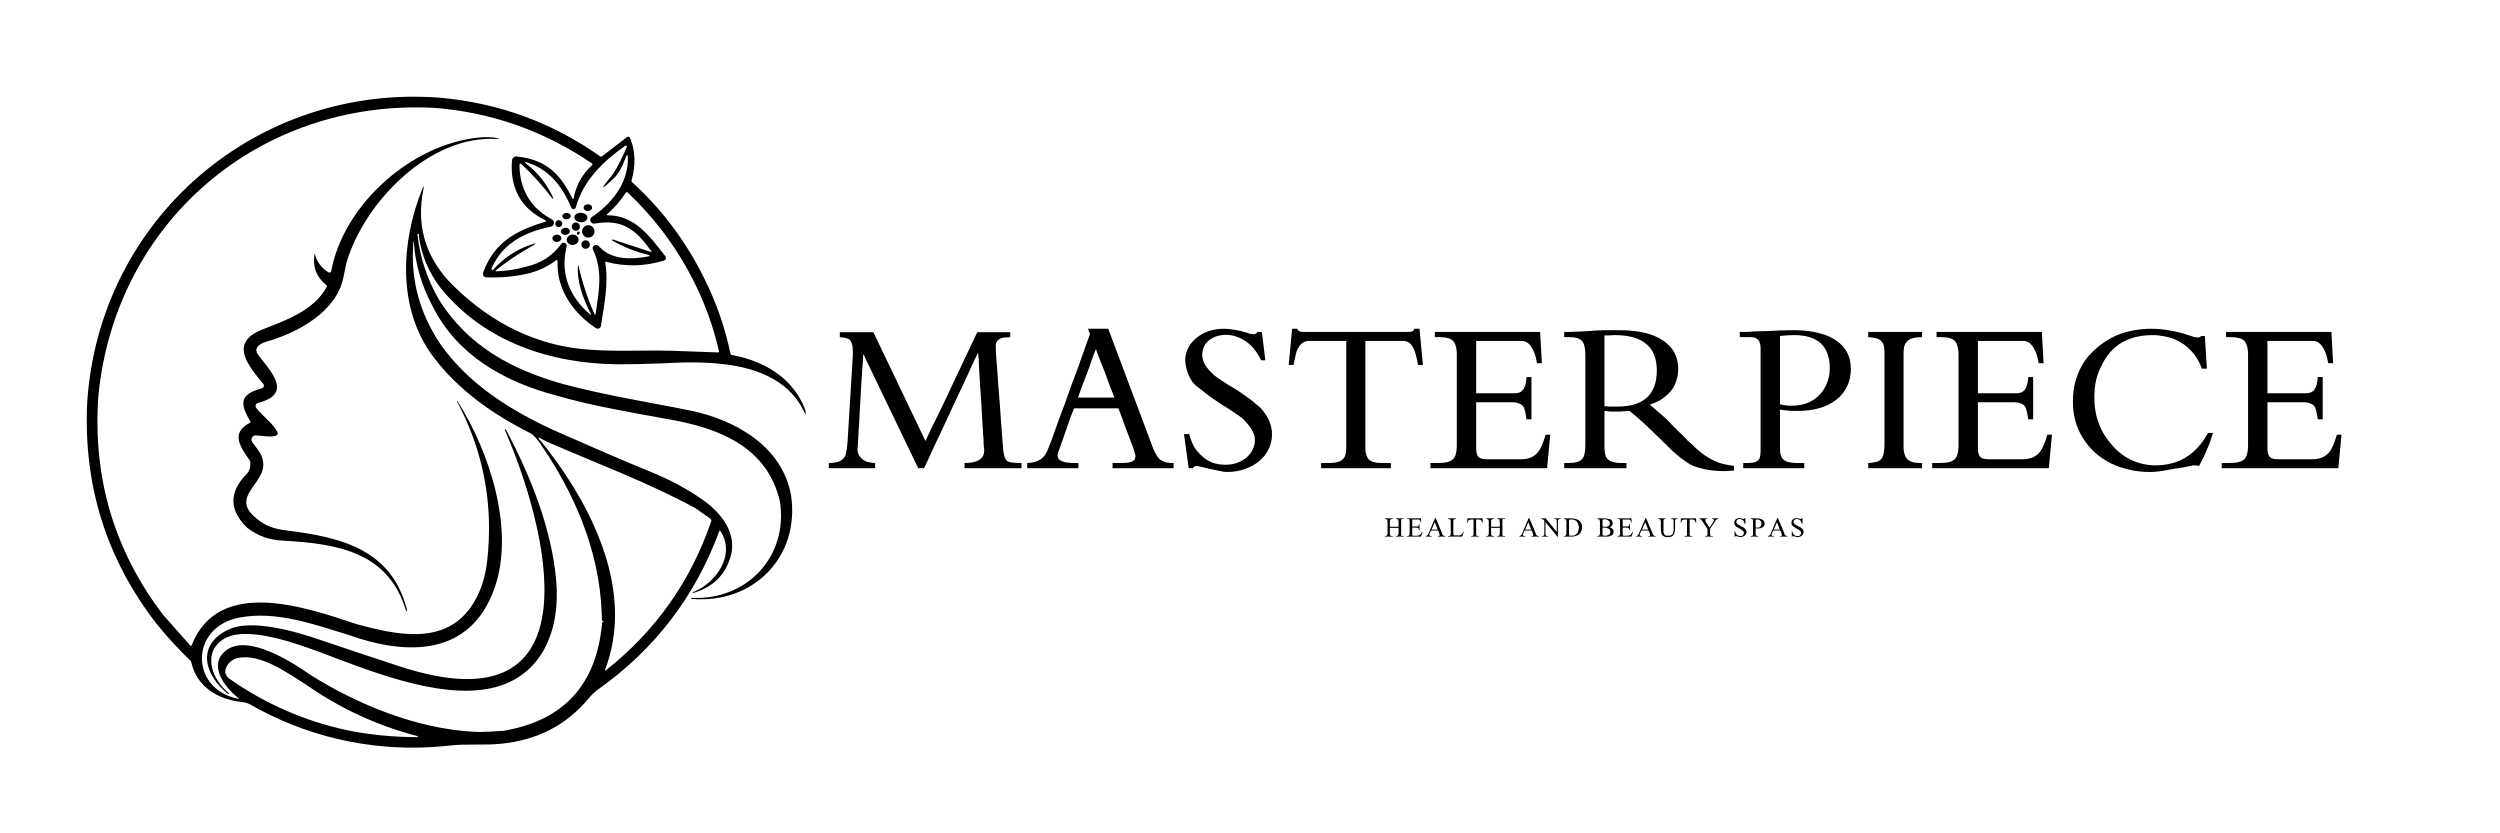 <svg xmlns="http://www.w3.org/2000/svg" xmlns:xlink="http://www.w3.org/1999/xlink" width="180" viewBox="0 0 135 45" height="60" preserveAspectRatio="xMidYMid meet"><defs><g></g><clipPath id="d734111174"><path d="M 4.5 5 L 43.5 5 L 43.5 40.5 L 4.5 40.5 Z M 4.5 5 " clip-rule="nonzero"></path></clipPath></defs><g clip-path="url(#d734111174)"><path fill="#000000" d="M 13.352 28.504 C 12.363 27.543 12.352 26.574 13.324 25.59 C 13.461 25.449 13.531 25.242 13.52 24.965 C 13.52 24.93 13.508 24.895 13.488 24.867 C 13.016 24.184 12.402 23.383 13.496 22.832 C 13.531 22.812 13.539 22.789 13.52 22.754 C 12.918 21.766 12.965 21.281 14.148 20.965 C 14.211 20.949 14.25 20.891 14.25 20.828 C 14.25 20.797 14.242 20.766 14.223 20.742 C 13.441 19.77 12.305 18.52 14.188 17.785 C 15.441 17.293 16.949 16.773 17.645 15.492 C 17.664 15.453 17.66 15.422 17.621 15.391 C 17.086 14.965 16.871 14.406 16.984 13.711 C 16.984 13.707 16.988 13.707 16.992 13.707 C 16.996 13.707 17 13.707 17 13.711 C 17.113 14.148 17.359 14.48 17.746 14.711 C 17.762 14.719 17.773 14.723 17.793 14.723 C 17.836 14.723 17.871 14.691 17.883 14.648 C 18.559 11.016 22.242 7.766 25.898 7.422 C 26.301 7.387 26.621 7.402 26.863 7.469 C 26.992 7.5 26.988 7.512 26.855 7.508 C 23.211 7.258 19.645 10.941 18.703 14.211 C 18.703 14.215 18.652 14.477 18.543 14.984 C 18.156 16.859 16.07 17.965 14.395 18.449 C 14.176 18.512 14.02 18.598 13.926 18.703 C 13.875 18.762 13.844 18.84 13.844 18.922 C 13.844 18.988 13.867 19.055 13.906 19.109 C 14.504 19.957 15.93 21.246 13.926 21.762 C 13.852 21.777 13.801 21.844 13.801 21.922 C 13.801 21.961 13.812 21.996 13.832 22.023 C 14.172 22.473 14.797 22.895 14.996 23.379 C 15.012 23.414 15 23.453 14.973 23.477 C 14.762 23.664 14.07 23.516 13.812 23.512 C 13.785 23.512 13.762 23.512 13.742 23.52 C 13.621 23.555 13.551 23.684 13.59 23.805 C 13.598 23.828 13.605 23.848 13.621 23.871 C 13.719 24.004 13.812 24.133 13.902 24.254 C 15.16 25.91 12.164 26.594 13.801 27.957 C 14.316 28.402 14.766 28.559 15.504 28.648 C 18.387 29.012 21.133 29.648 21.969 32.898 C 21.977 32.934 21.977 32.961 21.965 32.984 C 21.949 33.02 21.938 33.016 21.926 32.984 C 20.977 29.785 18.188 29.359 15.293 29.195 C 14.492 29.152 13.949 28.949 13.352 28.504 Z M 30.363 12.078 C 30.363 11.973 30.277 11.887 30.172 11.887 C 30.07 11.887 29.984 11.973 29.984 12.078 C 29.984 12.18 30.07 12.266 30.172 12.266 C 30.277 12.266 30.363 12.18 30.363 12.078 Z M 30.82 11.66 C 30.816 11.566 30.711 11.492 30.586 11.5 C 30.461 11.504 30.363 11.586 30.367 11.68 C 30.371 11.777 30.477 11.848 30.602 11.844 C 30.727 11.836 30.824 11.754 30.82 11.66 Z M 31.723 11.762 C 31.73 11.621 31.574 11.5 31.383 11.492 C 31.184 11.484 31.02 11.59 31.016 11.73 C 31.008 11.867 31.164 11.988 31.359 12 C 31.555 12.008 31.719 11.898 31.723 11.762 Z M 31.973 11.211 C 31.973 11.109 31.867 11.027 31.738 11.031 C 31.613 11.031 31.512 11.117 31.516 11.219 C 31.516 11.316 31.617 11.398 31.742 11.398 C 31.871 11.395 31.973 11.312 31.973 11.211 Z M 32.105 12.496 C 32.105 12.312 31.953 12.16 31.77 12.16 C 31.586 12.16 31.434 12.312 31.434 12.496 C 31.434 12.684 31.586 12.832 31.77 12.832 C 31.953 12.832 32.105 12.684 32.105 12.496 Z M 31.316 12.238 C 31.316 12.117 31.219 12.016 31.098 12.016 C 30.973 12.016 30.875 12.117 30.875 12.238 C 30.875 12.359 30.973 12.461 31.098 12.461 C 31.219 12.461 31.316 12.359 31.316 12.238 Z M 30.77 12.473 C 30.758 12.367 30.645 12.289 30.516 12.301 C 30.383 12.312 30.285 12.41 30.293 12.516 C 30.305 12.621 30.418 12.699 30.547 12.688 C 30.68 12.676 30.777 12.582 30.77 12.473 Z M 31.227 12.676 C 31.184 12.68 31.16 12.66 31.152 12.621 C 31.145 12.586 31.152 12.559 31.176 12.531 C 31.184 12.516 31.195 12.512 31.211 12.504 C 31.246 12.492 31.289 12.512 31.301 12.551 C 31.305 12.562 31.305 12.578 31.305 12.594 C 31.293 12.645 31.266 12.668 31.227 12.676 Z M 31.242 12.934 C 31.238 12.777 31.09 12.66 30.91 12.668 C 30.734 12.672 30.598 12.805 30.602 12.961 C 30.609 13.113 30.758 13.234 30.934 13.227 C 31.113 13.219 31.25 13.09 31.242 12.934 Z M 31.852 13.203 C 31.852 13.078 31.75 12.977 31.621 12.977 C 31.496 12.977 31.395 13.078 31.395 13.203 C 31.395 13.332 31.496 13.434 31.621 13.434 C 31.75 13.434 31.852 13.332 31.852 13.203 Z M 30.312 12.859 C 30.309 12.754 30.199 12.664 30.066 12.668 C 29.93 12.672 29.828 12.766 29.828 12.875 C 29.836 12.984 29.945 13.07 30.078 13.066 C 30.211 13.062 30.312 12.969 30.312 12.859 Z M 16.77 36.449 C 19.336 38.059 22.492 39.344 25.57 39.516 C 26.098 39.547 26.656 39.496 27.203 39.461 C 30.445 38.906 32.215 36.969 32.512 33.648 C 32.512 33.637 32.512 33.625 32.512 33.613 C 32.508 33.438 32.5 33.266 32.492 33.086 C 32.363 29.711 31 26.57 29.098 23.848 C 28.941 23.668 28.84 23.492 28.617 23.379 C 26.625 22.383 24.75 21.062 23.406 19.277 C 21.438 16.676 21.648 13.078 22.793 10.234 C 22.887 10 22.906 10.008 22.859 10.254 C 22.492 12.086 22.926 13.699 24.164 15.102 C 26.09 17.145 28.566 18.551 31.391 18.844 C 33.102 19.016 34.676 18.895 36.266 18.941 L 38.77 19.031 C 38.816 19.035 38.832 19.012 38.824 18.969 C 38.531 17.68 38.09 16.441 37.496 15.254 C 36.586 13.426 35.387 11.809 33.895 10.398 C 33.852 10.359 33.816 10.367 33.789 10.414 C 33.508 10.84 33.176 11.223 32.793 11.562 C 32.742 11.605 32.75 11.625 32.816 11.625 C 34.281 11.625 35.086 12.766 35.902 13.801 C 36.004 13.938 35.977 14.031 35.812 14.082 C 34.789 14.391 33.762 14.41 32.73 14.137 C 32.691 14.125 32.676 14.137 32.684 14.176 C 32.871 15.34 32.621 16.469 32.449 17.605 C 32.449 17.617 32.445 17.629 32.441 17.641 C 32.406 17.727 32.309 17.773 32.219 17.738 C 32.207 17.734 32.195 17.73 32.184 17.723 C 30.965 16.918 30.039 15.629 30.109 14.102 C 30.109 14.094 30.109 14.086 30.109 14.082 C 30.098 14.055 30.07 14.035 30.039 14.047 C 30.035 14.051 30.031 14.051 30.023 14.055 C 29.586 14.395 29.078 14.633 28.504 14.773 C 27.805 14.938 27.055 15.004 26.254 14.977 C 26.156 14.973 26.078 14.895 26.078 14.793 C 26.078 14.773 26.078 14.754 26.086 14.73 C 26.684 13.082 27.844 12.465 29.449 11.969 C 29.512 11.953 29.512 11.93 29.453 11.898 C 28.125 11.246 27.527 10.16 27.648 8.652 C 27.66 8.535 27.758 8.445 27.875 8.445 C 27.883 8.445 27.891 8.449 27.898 8.449 C 29.477 8.613 30.25 9.379 30.91 10.719 C 30.941 10.777 30.965 10.773 30.977 10.707 C 31.109 10.004 31.438 9.414 31.961 8.93 C 32.004 8.887 32.004 8.848 31.949 8.812 C 29.363 7.062 26.531 6.066 23.453 5.824 C 14.023 5.332 6.234 11.977 5.312 21.367 C 4.996 25.777 6.16 29.719 8.801 33.195 L 10.277 34.859 C 10.305 34.895 10.328 34.887 10.348 34.848 C 11.82 31.098 16.613 32.832 19.27 33.707 C 21.34 34.262 23.926 34.875 25.406 32.809 C 25.891 32.133 26.191 31.301 26.305 30.309 C 26.656 27.246 26.113 24.363 24.672 21.664 C 24.672 21.664 24.672 21.66 24.672 21.66 C 24.672 21.656 24.68 21.652 24.68 21.652 C 24.688 21.652 24.688 21.652 24.688 21.652 C 24.691 21.648 24.699 21.648 24.699 21.652 C 26.441 24.395 27.809 28.598 26.711 31.738 C 25.41 35.469 21.953 35.414 18.797 34.277 C 16.914 33.703 14.906 32.973 12.93 33.348 C 10.238 33.855 10.246 37.215 12.852 37.73 C 12.91 37.742 12.918 37.73 12.871 37.691 C 12.133 37.117 11.168 35.871 12.254 35.09 C 13.449 34.23 15.875 35.82 16.77 36.449 Z M 27.031 40.164 C 26.117 40.254 25.211 40.156 24.293 40.258 C 22.25 40.488 20.223 40.371 18.215 39.902 C 16.566 39.512 15.008 38.898 13.539 38.055 C 13.398 37.977 13.238 37.926 13.059 37.906 C 11.777 37.781 10.621 37.086 10.328 35.758 C 10.32 35.723 10.301 35.688 10.27 35.664 C 9.617 35.035 9.004 34.367 8.434 33.66 C 5.742 30.172 4.5 26.203 4.707 21.762 C 5.336 11.809 13.879 4.512 23.758 5.277 C 26.93 5.559 29.82 6.617 32.418 8.449 C 32.449 8.469 32.477 8.465 32.5 8.449 L 33.852 7.406 C 33.855 7.402 33.859 7.398 33.867 7.398 C 33.926 7.367 33.992 7.387 34.023 7.445 C 34.027 7.449 34.027 7.457 34.031 7.461 L 34.168 7.875 C 34.309 8.492 34.289 9.113 34.102 9.738 C 34.09 9.777 34.102 9.809 34.133 9.836 C 35.762 11.32 37.07 13.07 38.055 15.086 C 38.684 16.344 39.148 17.68 39.445 19.098 C 39.453 19.137 39.477 19.16 39.52 19.168 C 41.512 19.531 43.207 20.676 43.648 22.715 C 43.676 22.852 43.668 22.852 43.621 22.723 C 42.523 19.484 38.566 19.461 35.789 19.621 C 34.832 19.656 34.031 19.676 33.383 19.672 C 29.746 19.648 26.152 18.461 23.801 15.559 C 23.152 14.719 22.758 13.781 22.617 12.754 C 22.645 12.703 22.637 12.664 22.598 12.633 C 22.594 12.625 22.586 12.621 22.578 12.621 C 22.559 12.621 22.543 12.637 22.543 12.656 C 22.543 12.656 22.543 12.656 22.543 12.66 C 22.676 13.895 23.062 15.066 23.699 16.176 C 25.27 18.684 27.625 19.957 30.418 20.742 C 32.73 21.363 35.391 21.781 37.305 22.176 C 39.723 22.68 42.258 24.113 42.719 26.762 C 43.203 30.07 40.684 32.609 37.391 32.344 C 37.363 32.344 37.34 32.332 37.328 32.316 C 37.309 32.293 37.312 32.281 37.344 32.285 C 40.332 32.426 42.582 30.055 42.113 27.066 C 41.434 24.156 38.887 23.145 36.238 22.664 C 34.164 22.285 32.082 21.945 30.059 21.363 C 27.258 20.629 24.703 19.199 23.371 16.559 C 22.773 15.441 22.434 14.297 22.352 13.121 C 22.344 12.969 22.332 12.969 22.32 13.121 C 22.164 15.074 22.648 16.887 23.766 18.562 C 25.297 20.758 27.641 22.219 30.121 23.328 C 32.164 24.23 33.828 24.945 35.113 25.469 C 36.16 25.895 37.09 26.391 37.91 26.965 C 38.906 27.645 39.805 28.758 39.465 30.008 C 39.188 31.027 38.516 31.699 37.453 32.016 C 37.438 32.02 37.43 32.02 37.414 32.012 C 37.395 32 37.395 31.988 37.418 31.98 C 38.656 31.5 39.754 29.957 38.902 28.68 C 38.875 28.641 38.855 28.641 38.84 28.688 C 37.535 32.211 35.363 35.055 32.316 37.215 C 32.129 37.348 31.949 37.516 31.785 37.715 C 30.586 39.16 29 39.977 27.031 40.164 Z M 18.758 39.434 C 19.992 39.684 21.25 39.805 22.539 39.805 C 22.555 39.801 22.566 39.789 22.566 39.777 C 22.566 39.766 22.559 39.75 22.547 39.75 C 20.387 39.191 18.391 38.27 16.547 36.984 C 15.543 36.359 14.062 35.25 12.805 35.539 C 12.348 35.645 11.871 36.293 12.395 36.656 C 14.324 38.008 16.445 38.938 18.758 39.434 Z M 29.562 23.867 L 29.141 23.648 C 29.078 23.613 29.062 23.629 29.098 23.691 C 29.117 23.734 29.148 23.77 29.199 23.805 C 31.281 26.395 33.18 29.734 33.211 33.133 C 33.219 34.195 33.039 35.211 32.672 36.172 C 32.672 36.172 32.672 36.176 32.672 36.18 C 32.672 36.195 32.684 36.207 32.699 36.207 C 32.703 36.207 32.711 36.203 32.715 36.199 C 35.398 34.078 37.297 31.395 38.406 28.148 C 38.422 28.098 38.406 28.043 38.363 28.012 L 37.543 27.434 C 34.988 26.055 32.227 25.02 29.562 23.867 Z M 32.512 33.613 C 32.512 33.582 32.516 33.551 32.527 33.527 C 32.527 33.512 32.539 33.508 32.551 33.508 L 32.562 33.508 L 32.562 33.512 L 32.57 33.512 L 32.57 33.52 L 32.574 33.52 L 32.574 33.523 L 32.578 33.523 L 32.578 33.531 L 32.582 33.582 L 32.586 33.582 L 32.586 33.586 L 32.59 33.586 L 32.59 33.59 L 32.594 33.59 L 32.594 33.586 L 32.598 33.586 L 32.598 33.582 L 32.602 33.582 Z M 17.125 35.16 C 15.961 34.746 13.168 33.699 11.98 34.57 C 10.918 35.348 11.504 36.742 12.328 37.402 C 12.348 37.418 12.359 37.438 12.363 37.457 C 12.367 37.492 12.355 37.5 12.328 37.48 C 11.012 36.441 10.578 34.809 12.375 33.98 C 13.594 33.418 15.973 34.094 17.352 34.574 C 18.738 35.047 20.145 35.512 21.57 35.98 C 32.512 39.559 29.473 28.277 27.266 23.234 C 27.25 23.203 27.262 23.188 27.293 23.188 C 27.312 23.188 27.324 23.195 27.332 23.215 C 27.336 23.227 27.336 23.23 27.34 23.238 C 28.66 25.73 29.801 28.578 30.039 31.395 C 30.258 33.984 29.301 36.574 26.496 37.168 C 23.641 37.77 19.805 36.164 17.125 35.16 Z M 33.719 8.238 L 33.844 7.938 C 33.844 7.934 33.848 7.926 33.848 7.918 C 33.848 7.887 33.824 7.863 33.793 7.863 C 33.781 7.863 33.77 7.867 33.758 7.875 C 32.551 8.727 31.496 9.75 31.09 11.207 C 31.074 11.258 31.027 11.297 30.973 11.297 C 30.922 11.297 30.879 11.27 30.859 11.223 C 30.371 10.09 29.656 9.109 28.398 8.754 C 28.398 8.754 28.395 8.754 28.391 8.754 C 28.375 8.754 28.359 8.766 28.359 8.785 C 28.359 8.797 28.363 8.805 28.375 8.809 C 29.035 9.305 29.535 9.934 29.875 10.688 C 29.875 10.691 29.879 10.695 29.879 10.699 C 29.879 10.715 29.867 10.727 29.852 10.727 C 29.844 10.727 29.836 10.723 29.828 10.715 C 29.332 10.066 28.785 9.457 28.195 8.898 C 28.094 8.805 28.047 8.824 28.051 8.961 C 28.086 10.273 28.668 11.238 29.805 11.848 C 29.832 11.863 29.855 11.883 29.875 11.906 C 29.945 12 29.926 12.133 29.832 12.199 C 29.809 12.219 29.777 12.23 29.75 12.238 C 28.355 12.531 27.16 13.109 26.547 14.48 C 26.531 14.516 26.543 14.551 26.582 14.586 C 26.586 14.59 26.594 14.594 26.598 14.594 C 26.605 14.594 26.613 14.59 26.617 14.582 C 27.152 13.973 27.801 13.527 28.562 13.25 C 29.016 13.082 29.035 13.121 28.613 13.355 C 27.969 13.719 27.359 14.129 26.785 14.59 C 26.734 14.629 26.738 14.648 26.805 14.648 C 27.355 14.633 27.891 14.551 28.406 14.398 C 29.207 14.227 29.848 13.809 30.328 13.148 C 30.352 13.117 30.395 13.102 30.434 13.105 C 30.574 13.129 30.625 13.215 30.59 13.367 C 30.242 14.805 30.777 16.07 31.887 16.996 C 31.891 17 31.895 17 31.898 17 C 31.91 17 31.914 16.992 31.914 16.984 C 31.914 16.98 31.914 16.977 31.914 16.973 C 31.527 16.219 31.133 15.219 31.211 14.352 C 31.211 14.352 31.211 14.348 31.211 14.348 C 31.211 14.34 31.219 14.332 31.23 14.332 C 31.234 14.332 31.242 14.34 31.242 14.348 C 31.438 15.246 31.723 16.109 32.094 16.941 C 32.129 17.023 32.152 17.02 32.164 16.938 C 32.324 15.816 32.582 14.668 32.02 13.473 C 31.996 13.418 32 13.355 32.035 13.305 C 32.082 13.242 32.148 13.215 32.234 13.23 C 32.273 13.238 32.305 13.254 32.332 13.285 C 32.996 14.062 34.129 14.02 35.043 13.84 C 35.059 13.84 35.07 13.82 35.07 13.805 C 35.07 13.789 35.059 13.77 35.043 13.77 C 34.34 13.605 33.68 13.348 33.059 12.984 C 33.051 12.98 33.043 12.969 33.043 12.957 C 33.043 12.941 33.059 12.93 33.074 12.93 C 33.078 12.93 33.082 12.93 33.086 12.93 L 35.137 13.602 C 35.191 13.617 35.199 13.605 35.168 13.559 C 34.352 12.422 33.637 11.805 32.105 12.074 C 32.094 12.078 32.082 12.078 32.074 12.078 C 31.965 12.078 31.875 11.988 31.875 11.879 C 31.875 11.812 31.91 11.75 31.965 11.715 C 33.016 11.016 33.918 9.898 33.906 8.574 C 33.902 8.309 33.855 8.301 33.766 8.555 C 33.59 9.043 33.383 9.406 33.137 9.637 C 32.438 10.305 32.391 10.262 33.008 9.52 C 33.176 9.32 33.41 8.895 33.719 8.238 Z M 33.719 8.238 " fill-opacity="1" fill-rule="evenodd"></path></g><g fill="#000000" fill-opacity="1"><g transform="translate(44.584, 25.284)"><g><path d="M 10.578 0 L 7.5 0 L 7.5 -0.281 C 7.852 -0.281 8.117 -0.336 8.297 -0.453 C 8.473 -0.566 8.562 -0.734 8.562 -0.953 L 8.562 -1.016 C 8.562 -1.016 8.562 -1.02 8.562 -1.031 C 8.551 -1.07 8.539 -1.172 8.531 -1.328 C 8.531 -1.492 8.52 -1.688 8.5 -1.906 C 8.488 -2.133 8.473 -2.391 8.453 -2.672 C 8.441 -2.953 8.426 -3.238 8.406 -3.531 C 8.383 -3.832 8.363 -4.125 8.344 -4.406 C 8.332 -4.695 8.316 -4.961 8.297 -5.203 C 8.285 -5.453 8.273 -5.664 8.266 -5.844 C 8.254 -6.031 8.242 -6.164 8.234 -6.25 C 8.191 -6.156 8.117 -6.004 8.016 -5.797 C 7.922 -5.586 7.805 -5.336 7.672 -5.047 C 7.547 -4.766 7.398 -4.453 7.234 -4.109 C 7.078 -3.773 6.914 -3.43 6.75 -3.078 C 6.594 -2.734 6.438 -2.395 6.281 -2.062 C 6.125 -1.727 5.977 -1.422 5.844 -1.141 C 5.719 -0.859 5.609 -0.617 5.516 -0.422 C 5.422 -0.223 5.352 -0.082 5.312 0 L 5 0 L 2.031 -6.172 C 2.031 -6.109 2.023 -5.992 2.016 -5.828 C 2.004 -5.66 1.988 -5.461 1.969 -5.234 C 1.957 -5.016 1.941 -4.766 1.922 -4.484 C 1.91 -4.211 1.895 -3.93 1.875 -3.641 C 1.863 -3.359 1.848 -3.078 1.828 -2.797 C 1.816 -2.516 1.801 -2.254 1.781 -2.016 C 1.77 -1.773 1.758 -1.566 1.75 -1.391 C 1.738 -1.211 1.727 -1.082 1.719 -1 C 1.727 -0.801 1.812 -0.633 1.969 -0.5 C 2.125 -0.363 2.359 -0.289 2.672 -0.281 L 2.672 0 L 0.172 0 L 0.172 -0.281 C 0.43 -0.281 0.633 -0.316 0.781 -0.391 C 0.926 -0.473 1.023 -0.578 1.078 -0.703 C 1.098 -0.785 1.117 -0.895 1.141 -1.031 C 1.16 -1.164 1.176 -1.32 1.188 -1.5 L 1.469 -6.078 C 1.469 -6.109 1.469 -6.141 1.469 -6.172 C 1.469 -6.211 1.469 -6.254 1.469 -6.297 C 1.469 -6.473 1.453 -6.609 1.422 -6.703 C 1.398 -6.797 1.363 -6.867 1.312 -6.922 C 1.258 -6.973 1.188 -7.008 1.094 -7.031 C 1.008 -7.051 0.898 -7.066 0.766 -7.078 L 0.766 -7.344 L 2.578 -7.344 L 5.391 -1.469 C 5.398 -1.488 5.445 -1.586 5.531 -1.766 C 5.613 -1.953 5.723 -2.18 5.859 -2.453 C 5.992 -2.723 6.145 -3.031 6.312 -3.375 C 6.477 -3.727 6.645 -4.082 6.812 -4.438 C 6.977 -4.801 7.145 -5.156 7.312 -5.5 C 7.477 -5.844 7.625 -6.148 7.75 -6.422 C 7.875 -6.691 7.977 -6.91 8.062 -7.078 C 8.145 -7.242 8.188 -7.332 8.188 -7.344 L 9.969 -7.344 L 9.969 -7.078 L 9.562 -7.047 C 9.445 -7.016 9.352 -6.961 9.281 -6.891 C 9.219 -6.816 9.188 -6.734 9.188 -6.641 C 9.188 -6.516 9.191 -6.336 9.203 -6.109 C 9.223 -5.879 9.242 -5.617 9.266 -5.328 C 9.285 -5.047 9.305 -4.742 9.328 -4.422 C 9.359 -4.109 9.383 -3.789 9.406 -3.469 C 9.426 -3.156 9.445 -2.848 9.469 -2.547 C 9.488 -2.242 9.508 -1.973 9.531 -1.734 C 9.551 -1.504 9.566 -1.305 9.578 -1.141 C 9.586 -0.984 9.598 -0.883 9.609 -0.844 C 9.641 -0.645 9.695 -0.5 9.781 -0.406 C 9.863 -0.32 10.129 -0.281 10.578 -0.281 Z M 10.578 0 "></path></g></g><g transform="translate(55.422, 25.284)"><g><path d="M 4.75 -3.812 C 4.727 -3.875 4.691 -3.973 4.641 -4.109 C 4.586 -4.254 4.523 -4.414 4.453 -4.594 C 4.391 -4.77 4.32 -4.957 4.25 -5.156 C 4.176 -5.352 4.102 -5.535 4.031 -5.703 C 3.969 -5.879 3.91 -6.031 3.859 -6.156 C 3.805 -6.289 3.773 -6.383 3.766 -6.438 C 3.734 -6.383 3.691 -6.285 3.641 -6.141 C 3.586 -6.004 3.531 -5.844 3.469 -5.656 C 3.406 -5.477 3.336 -5.289 3.266 -5.094 C 3.191 -4.895 3.117 -4.707 3.047 -4.531 C 2.984 -4.352 2.926 -4.195 2.875 -4.062 C 2.832 -3.938 2.805 -3.852 2.797 -3.812 Z M 7.953 0 L 4.656 0 L 4.656 -0.281 L 5 -0.281 C 5.176 -0.281 5.32 -0.285 5.438 -0.297 C 5.551 -0.305 5.641 -0.328 5.703 -0.359 C 5.773 -0.391 5.82 -0.426 5.844 -0.469 C 5.875 -0.52 5.891 -0.582 5.891 -0.656 C 5.891 -0.707 5.875 -0.773 5.844 -0.859 C 5.82 -0.941 5.797 -1.031 5.766 -1.125 C 5.742 -1.176 5.711 -1.254 5.672 -1.359 C 5.629 -1.473 5.582 -1.598 5.531 -1.734 C 5.477 -1.879 5.422 -2.031 5.359 -2.188 C 5.305 -2.344 5.254 -2.488 5.203 -2.625 C 5.148 -2.77 5.102 -2.895 5.062 -3 C 5.02 -3.113 4.988 -3.191 4.969 -3.234 L 2.578 -3.234 C 2.523 -3.098 2.461 -2.941 2.391 -2.766 C 2.328 -2.586 2.266 -2.406 2.203 -2.219 C 2.141 -2.039 2.078 -1.863 2.016 -1.688 C 1.953 -1.508 1.895 -1.348 1.844 -1.203 C 1.789 -1.066 1.75 -0.953 1.719 -0.859 C 1.695 -0.766 1.688 -0.707 1.688 -0.688 C 1.688 -0.414 1.988 -0.281 2.594 -0.281 L 2.812 -0.281 L 2.812 0 L 0.047 0 L 0.047 -0.281 C 0.254 -0.289 0.426 -0.32 0.562 -0.375 C 0.695 -0.426 0.805 -0.492 0.891 -0.578 C 0.984 -0.672 1.062 -0.785 1.125 -0.922 C 1.188 -1.066 1.254 -1.234 1.328 -1.422 C 1.359 -1.516 1.41 -1.66 1.484 -1.859 C 1.555 -2.066 1.641 -2.301 1.734 -2.562 C 1.836 -2.832 1.945 -3.125 2.062 -3.438 C 2.176 -3.758 2.289 -4.082 2.406 -4.406 C 2.531 -4.727 2.648 -5.047 2.766 -5.359 C 2.879 -5.672 2.977 -5.953 3.062 -6.203 C 3.156 -6.461 3.234 -6.68 3.297 -6.859 C 3.367 -7.047 3.414 -7.176 3.438 -7.25 C 3.426 -7.289 3.406 -7.336 3.375 -7.391 C 3.352 -7.453 3.336 -7.5 3.328 -7.531 L 4.422 -7.531 L 6.875 -1 C 6.938 -0.863 7 -0.75 7.062 -0.656 C 7.125 -0.562 7.191 -0.488 7.266 -0.438 C 7.348 -0.383 7.441 -0.344 7.547 -0.312 C 7.66 -0.289 7.797 -0.281 7.953 -0.281 Z M 7.953 0 "></path></g></g><g transform="translate(63.422, 25.284)"><g><path d="M 5.266 -1.844 C 5.266 -1.539 5.203 -1.266 5.078 -1.016 C 4.953 -0.766 4.781 -0.551 4.562 -0.375 C 4.344 -0.195 4.086 -0.055 3.797 0.047 C 3.504 0.148 3.188 0.203 2.844 0.203 C 2.719 0.203 2.547 0.176 2.328 0.125 C 2.109 0.082 1.875 0.031 1.625 -0.031 C 1.508 -0.062 1.414 -0.082 1.344 -0.094 C 1.27 -0.113 1.223 -0.125 1.203 -0.125 C 1.117 -0.125 1.047 -0.082 0.984 0 L 0.766 0 L 0.516 -1.844 L 0.797 -1.844 C 0.859 -1.594 0.945 -1.363 1.062 -1.156 C 1.188 -0.957 1.332 -0.785 1.5 -0.641 C 1.664 -0.492 1.852 -0.379 2.062 -0.297 C 2.281 -0.223 2.508 -0.188 2.75 -0.188 C 2.969 -0.188 3.172 -0.219 3.359 -0.281 C 3.555 -0.352 3.727 -0.445 3.875 -0.562 C 4.02 -0.688 4.133 -0.832 4.219 -1 C 4.301 -1.164 4.344 -1.348 4.344 -1.547 C 4.344 -1.734 4.281 -1.922 4.156 -2.109 C 4.031 -2.305 3.867 -2.5 3.672 -2.688 C 3.586 -2.758 3.441 -2.863 3.234 -3 C 3.035 -3.133 2.785 -3.297 2.484 -3.484 C 2.191 -3.672 1.938 -3.848 1.719 -4.016 C 1.508 -4.191 1.336 -4.328 1.203 -4.422 C 1.086 -4.516 0.992 -4.617 0.922 -4.734 C 0.848 -4.848 0.785 -4.969 0.734 -5.094 C 0.691 -5.219 0.656 -5.344 0.625 -5.469 C 0.602 -5.594 0.586 -5.707 0.578 -5.812 C 0.578 -6.031 0.625 -6.242 0.719 -6.453 C 0.82 -6.66 0.961 -6.844 1.141 -7 C 1.328 -7.164 1.551 -7.297 1.812 -7.391 C 2.07 -7.484 2.363 -7.531 2.688 -7.531 C 2.875 -7.531 3.066 -7.508 3.266 -7.469 C 3.473 -7.438 3.676 -7.391 3.875 -7.328 C 3.957 -7.297 4.035 -7.27 4.109 -7.25 C 4.191 -7.238 4.25 -7.234 4.281 -7.234 C 4.352 -7.234 4.422 -7.273 4.484 -7.359 L 4.719 -7.359 L 4.906 -5.828 L 4.672 -5.828 C 4.586 -6.023 4.477 -6.207 4.344 -6.375 C 4.219 -6.551 4.07 -6.695 3.906 -6.812 C 3.738 -6.938 3.562 -7.031 3.375 -7.094 C 3.188 -7.164 2.992 -7.203 2.797 -7.203 C 2.609 -7.203 2.43 -7.176 2.266 -7.125 C 2.109 -7.07 1.973 -7 1.859 -6.906 C 1.742 -6.812 1.656 -6.695 1.594 -6.562 C 1.531 -6.426 1.5 -6.273 1.5 -6.109 C 1.5 -5.754 1.723 -5.383 2.172 -5 C 2.223 -4.957 2.348 -4.867 2.547 -4.734 C 2.742 -4.598 3.004 -4.438 3.328 -4.25 C 3.461 -4.164 3.594 -4.078 3.719 -3.984 C 3.852 -3.891 3.977 -3.801 4.094 -3.719 C 4.207 -3.633 4.305 -3.551 4.391 -3.469 C 4.484 -3.395 4.562 -3.332 4.625 -3.281 C 5.051 -2.82 5.266 -2.344 5.266 -1.844 Z M 5.266 -1.844 "></path></g></g><g transform="translate(69.214, 25.284)"><g><path d="M 7.625 -5.578 L 7.359 -5.578 C 7.316 -5.828 7.27 -6.035 7.219 -6.203 C 7.164 -6.367 7.109 -6.5 7.047 -6.594 C 6.984 -6.695 6.91 -6.77 6.828 -6.812 C 6.742 -6.852 6.645 -6.875 6.531 -6.875 L 4.516 -6.875 L 4.516 -1.109 C 4.516 -0.961 4.531 -0.836 4.562 -0.734 C 4.594 -0.629 4.641 -0.539 4.703 -0.469 C 4.773 -0.406 4.867 -0.359 4.984 -0.328 C 5.098 -0.297 5.242 -0.281 5.422 -0.281 L 5.891 -0.281 L 5.891 0 L 2.125 0 L 2.125 -0.281 L 2.578 -0.281 C 2.742 -0.281 2.883 -0.297 3 -0.328 C 3.113 -0.359 3.207 -0.406 3.281 -0.469 C 3.352 -0.531 3.406 -0.613 3.438 -0.719 C 3.469 -0.82 3.484 -0.953 3.484 -1.109 L 3.484 -6.875 L 1.469 -6.875 C 1.207 -6.875 1.004 -6.727 0.859 -6.438 C 0.816 -6.363 0.781 -6.254 0.75 -6.109 C 0.719 -5.973 0.68 -5.797 0.641 -5.578 L 0.375 -5.578 L 0.562 -7.531 L 0.844 -7.531 C 0.863 -7.414 0.977 -7.359 1.188 -7.359 L 6.828 -7.359 C 6.922 -7.359 6.992 -7.367 7.047 -7.391 C 7.109 -7.422 7.145 -7.469 7.156 -7.531 L 7.438 -7.531 Z M 7.625 -5.578 "></path></g></g><g transform="translate(77.214, 25.284)"><g><path d="M 6.5 -1.812 L 6.328 0 L 0.031 0 L 0.031 -0.281 L 0.375 -0.281 C 0.613 -0.281 0.801 -0.297 0.938 -0.328 C 1.082 -0.367 1.191 -0.426 1.266 -0.5 C 1.336 -0.582 1.383 -0.68 1.406 -0.797 C 1.438 -0.91 1.453 -1.051 1.453 -1.219 L 1.453 -6.156 C 1.453 -6.344 1.43 -6.492 1.391 -6.609 C 1.359 -6.734 1.305 -6.828 1.234 -6.891 C 1.16 -6.961 1.066 -7.008 0.953 -7.031 C 0.848 -7.062 0.719 -7.078 0.562 -7.078 L 0.266 -7.078 L 0.266 -7.359 L 5.953 -7.359 L 6.047 -5.672 L 5.781 -5.672 C 5.719 -6.066 5.613 -6.363 5.469 -6.562 C 5.332 -6.77 5.16 -6.875 4.953 -6.875 L 2.5 -6.875 L 2.5 -4.047 L 4.562 -4.047 C 4.676 -4.047 4.77 -4.062 4.844 -4.094 C 4.914 -4.125 4.977 -4.172 5.031 -4.234 C 5.082 -4.305 5.125 -4.395 5.156 -4.5 C 5.188 -4.613 5.207 -4.754 5.219 -4.922 L 5.484 -4.922 L 5.484 -2.641 L 5.219 -2.641 C 5.195 -2.805 5.172 -2.945 5.141 -3.062 C 5.117 -3.188 5.086 -3.273 5.047 -3.328 C 5.004 -3.398 4.926 -3.457 4.812 -3.5 C 4.707 -3.539 4.586 -3.562 4.453 -3.562 L 2.5 -3.562 L 2.5 -1.094 C 2.5 -0.977 2.508 -0.879 2.531 -0.797 C 2.551 -0.723 2.582 -0.66 2.625 -0.609 C 2.664 -0.566 2.723 -0.535 2.797 -0.516 C 2.879 -0.492 2.977 -0.484 3.094 -0.484 L 4.906 -0.484 C 5.145 -0.484 5.348 -0.523 5.516 -0.609 C 5.691 -0.703 5.828 -0.828 5.922 -0.984 C 5.984 -1.086 6.039 -1.207 6.094 -1.344 C 6.145 -1.477 6.195 -1.633 6.25 -1.812 Z M 6.5 -1.812 "></path></g></g><g transform="translate(84.234, 25.284)"><g><path d="M 5.234 -5.281 C 5.234 -5.914 5.047 -6.391 4.672 -6.703 C 4.305 -7.023 3.734 -7.188 2.953 -7.188 C 2.848 -7.188 2.742 -7.18 2.641 -7.172 C 2.547 -7.172 2.469 -7.172 2.406 -7.172 L 2.406 -3.359 C 2.469 -3.348 2.555 -3.336 2.672 -3.328 C 2.797 -3.328 2.938 -3.328 3.094 -3.328 C 4.52 -3.328 5.234 -3.977 5.234 -5.281 Z M 9.406 0.125 C 9.32 0.133 9.238 0.141 9.156 0.141 C 9.07 0.148 8.984 0.156 8.891 0.156 C 8.547 0.156 8.227 0.129 7.938 0.078 C 7.656 0.023 7.41 -0.039 7.203 -0.125 C 7.109 -0.164 7.004 -0.223 6.891 -0.297 C 6.773 -0.379 6.648 -0.469 6.516 -0.562 C 6.391 -0.664 6.258 -0.773 6.125 -0.891 C 5.988 -1.016 5.859 -1.145 5.734 -1.281 C 5.711 -1.301 5.66 -1.348 5.578 -1.422 C 5.504 -1.492 5.426 -1.57 5.344 -1.656 C 5.258 -1.738 5.176 -1.816 5.094 -1.891 C 5.02 -1.961 4.973 -2.008 4.953 -2.031 C 4.723 -2.258 4.5 -2.469 4.281 -2.656 C 4.07 -2.844 3.895 -2.988 3.75 -3.094 C 3.562 -3.082 3.398 -3.07 3.266 -3.062 C 3.129 -3.062 3.023 -3.062 2.953 -3.062 C 2.891 -3.062 2.812 -3.062 2.719 -3.062 C 2.633 -3.07 2.531 -3.082 2.406 -3.094 L 2.406 -1.141 C 2.406 -0.973 2.422 -0.832 2.453 -0.719 C 2.484 -0.613 2.535 -0.531 2.609 -0.469 C 2.68 -0.406 2.773 -0.359 2.891 -0.328 C 3.004 -0.297 3.141 -0.281 3.297 -0.281 L 3.594 -0.281 L 3.594 0 L 0.234 0 L 0.234 -0.281 L 0.453 -0.281 C 0.641 -0.281 0.789 -0.297 0.906 -0.328 C 1.02 -0.359 1.113 -0.41 1.188 -0.484 C 1.258 -0.555 1.305 -0.648 1.328 -0.766 C 1.359 -0.891 1.375 -1.039 1.375 -1.219 L 1.375 -6.156 C 1.375 -6.32 1.359 -6.461 1.328 -6.578 C 1.305 -6.703 1.258 -6.801 1.188 -6.875 C 1.125 -6.945 1.035 -7 0.922 -7.031 C 0.816 -7.062 0.68 -7.078 0.516 -7.078 L 0.234 -7.078 L 0.234 -7.359 C 0.242 -7.359 0.281 -7.359 0.344 -7.359 C 0.414 -7.359 0.5 -7.359 0.594 -7.359 C 0.688 -7.367 0.789 -7.375 0.906 -7.375 C 1.02 -7.383 1.129 -7.391 1.234 -7.391 C 1.336 -7.398 1.438 -7.406 1.531 -7.406 C 1.625 -7.414 1.691 -7.422 1.734 -7.422 C 1.984 -7.441 2.227 -7.453 2.469 -7.453 C 2.719 -7.453 2.961 -7.453 3.203 -7.453 C 3.723 -7.453 4.18 -7.406 4.578 -7.312 C 4.973 -7.219 5.305 -7.078 5.578 -6.891 C 5.848 -6.711 6.051 -6.492 6.188 -6.234 C 6.32 -5.973 6.391 -5.68 6.391 -5.359 C 6.391 -5.129 6.352 -4.91 6.281 -4.703 C 6.219 -4.504 6.117 -4.32 5.984 -4.156 C 5.848 -4 5.688 -3.859 5.5 -3.734 C 5.312 -3.609 5.098 -3.508 4.859 -3.438 C 4.941 -3.363 5.035 -3.281 5.141 -3.188 C 5.242 -3.102 5.352 -3.008 5.469 -2.906 C 5.582 -2.812 5.695 -2.707 5.812 -2.594 C 5.926 -2.477 6.039 -2.359 6.156 -2.234 C 6.188 -2.211 6.242 -2.156 6.328 -2.062 C 6.422 -1.977 6.52 -1.883 6.625 -1.781 C 6.727 -1.676 6.82 -1.578 6.906 -1.484 C 7 -1.398 7.062 -1.348 7.094 -1.328 C 7.332 -1.078 7.57 -0.867 7.812 -0.703 C 8.062 -0.535 8.305 -0.406 8.547 -0.312 C 8.66 -0.27 8.789 -0.234 8.938 -0.203 C 9.094 -0.172 9.25 -0.145 9.406 -0.125 Z M 9.406 0.125 "></path></g></g><g transform="translate(93.713, 25.284)"><g><path d="M 5.094 -5.391 C 5.094 -6.586 4.453 -7.188 3.172 -7.188 C 3.016 -7.188 2.867 -7.18 2.734 -7.172 C 2.598 -7.16 2.488 -7.148 2.406 -7.141 L 2.406 -3.453 C 2.531 -3.422 2.641 -3.398 2.734 -3.391 C 2.836 -3.379 2.926 -3.375 3 -3.375 C 3.301 -3.375 3.578 -3.414 3.828 -3.5 C 4.078 -3.594 4.297 -3.727 4.484 -3.906 C 4.672 -4.082 4.816 -4.297 4.922 -4.547 C 5.035 -4.797 5.094 -5.078 5.094 -5.391 Z M 6.234 -5.359 C 6.234 -5.016 6.164 -4.703 6.031 -4.422 C 5.895 -4.141 5.703 -3.898 5.453 -3.703 C 5.203 -3.504 4.898 -3.352 4.547 -3.25 C 4.191 -3.145 3.801 -3.094 3.375 -3.094 C 3.195 -3.094 3.023 -3.098 2.859 -3.109 C 2.703 -3.117 2.551 -3.141 2.406 -3.172 L 2.406 -1.156 C 2.406 -0.988 2.414 -0.848 2.438 -0.734 C 2.469 -0.629 2.52 -0.539 2.594 -0.469 C 2.664 -0.406 2.758 -0.359 2.875 -0.328 C 3 -0.297 3.145 -0.281 3.312 -0.281 L 3.719 -0.281 L 3.719 0 L 0.422 0 L 0.422 -0.281 L 0.609 -0.281 C 0.766 -0.281 0.891 -0.289 0.984 -0.312 C 1.086 -0.332 1.164 -0.367 1.219 -0.422 C 1.281 -0.473 1.316 -0.539 1.328 -0.625 C 1.348 -0.707 1.359 -0.812 1.359 -0.938 L 1.359 -6.484 C 1.359 -6.879 1.188 -7.078 0.844 -7.078 L 0.234 -7.078 L 0.234 -7.359 C 0.305 -7.359 0.422 -7.359 0.578 -7.359 C 0.734 -7.367 0.91 -7.379 1.109 -7.391 C 1.316 -7.398 1.531 -7.406 1.75 -7.406 C 1.969 -7.414 2.172 -7.426 2.359 -7.438 C 2.555 -7.445 2.727 -7.453 2.875 -7.453 C 3.031 -7.453 3.133 -7.453 3.188 -7.453 C 3.695 -7.453 4.141 -7.398 4.516 -7.297 C 4.898 -7.203 5.219 -7.062 5.469 -6.875 C 5.727 -6.695 5.922 -6.477 6.047 -6.219 C 6.172 -5.969 6.234 -5.68 6.234 -5.359 Z M 6.234 -5.359 "></path></g></g><g transform="translate(100.37, 25.284)"><g><path d="M 3.422 0 L 0.516 0 L 0.516 -0.281 C 0.691 -0.289 0.836 -0.312 0.953 -0.344 C 1.066 -0.375 1.156 -0.426 1.219 -0.5 C 1.281 -0.57 1.32 -0.672 1.344 -0.797 C 1.375 -0.922 1.391 -1.078 1.391 -1.266 L 1.391 -6.25 C 1.391 -6.395 1.379 -6.516 1.359 -6.609 C 1.336 -6.711 1.289 -6.797 1.219 -6.859 C 1.156 -6.93 1.066 -6.984 0.953 -7.016 C 0.836 -7.047 0.691 -7.066 0.516 -7.078 L 0.516 -7.359 L 3.422 -7.359 L 3.422 -7.078 C 3.211 -7.078 3.039 -7.055 2.906 -7.016 C 2.781 -6.984 2.68 -6.926 2.609 -6.844 C 2.535 -6.77 2.484 -6.676 2.453 -6.562 C 2.43 -6.445 2.422 -6.305 2.422 -6.141 L 2.422 -1.188 C 2.422 -1 2.441 -0.848 2.484 -0.734 C 2.523 -0.617 2.582 -0.523 2.656 -0.453 C 2.738 -0.391 2.844 -0.344 2.969 -0.312 C 3.102 -0.289 3.254 -0.281 3.422 -0.281 Z M 3.422 0 "></path></g></g><g transform="translate(104.307, 25.284)"><g><path d="M 6.5 -1.812 L 6.328 0 L 0.031 0 L 0.031 -0.281 L 0.375 -0.281 C 0.613 -0.281 0.801 -0.297 0.938 -0.328 C 1.082 -0.367 1.191 -0.426 1.266 -0.5 C 1.336 -0.582 1.383 -0.68 1.406 -0.797 C 1.438 -0.91 1.453 -1.051 1.453 -1.219 L 1.453 -6.156 C 1.453 -6.344 1.43 -6.492 1.391 -6.609 C 1.359 -6.734 1.305 -6.828 1.234 -6.891 C 1.16 -6.961 1.066 -7.008 0.953 -7.031 C 0.848 -7.062 0.719 -7.078 0.562 -7.078 L 0.266 -7.078 L 0.266 -7.359 L 5.953 -7.359 L 6.047 -5.672 L 5.781 -5.672 C 5.719 -6.066 5.613 -6.363 5.469 -6.562 C 5.332 -6.77 5.16 -6.875 4.953 -6.875 L 2.5 -6.875 L 2.5 -4.047 L 4.562 -4.047 C 4.676 -4.047 4.77 -4.062 4.844 -4.094 C 4.914 -4.125 4.977 -4.172 5.031 -4.234 C 5.082 -4.305 5.125 -4.395 5.156 -4.5 C 5.188 -4.613 5.207 -4.754 5.219 -4.922 L 5.484 -4.922 L 5.484 -2.641 L 5.219 -2.641 C 5.195 -2.805 5.172 -2.945 5.141 -3.062 C 5.117 -3.188 5.086 -3.273 5.047 -3.328 C 5.004 -3.398 4.926 -3.457 4.812 -3.5 C 4.707 -3.539 4.586 -3.562 4.453 -3.562 L 2.5 -3.562 L 2.5 -1.094 C 2.5 -0.977 2.508 -0.879 2.531 -0.797 C 2.551 -0.723 2.582 -0.66 2.625 -0.609 C 2.664 -0.566 2.723 -0.535 2.797 -0.516 C 2.879 -0.492 2.977 -0.484 3.094 -0.484 L 4.906 -0.484 C 5.145 -0.484 5.348 -0.523 5.516 -0.609 C 5.691 -0.703 5.828 -0.828 5.922 -0.984 C 5.984 -1.086 6.039 -1.207 6.094 -1.344 C 6.145 -1.477 6.195 -1.633 6.25 -1.812 Z M 6.5 -1.812 "></path></g></g><g transform="translate(111.328, 25.284)"><g><path d="M 8.172 -1.906 C 8.117 -1.727 8.062 -1.551 8 -1.375 C 7.938 -1.207 7.867 -1.047 7.797 -0.891 C 7.734 -0.734 7.664 -0.586 7.594 -0.453 C 7.531 -0.328 7.473 -0.219 7.422 -0.125 C 7.316 -0.145 7.223 -0.156 7.141 -0.156 C 7.098 -0.156 7.035 -0.145 6.953 -0.125 C 6.93 -0.125 6.883 -0.113 6.812 -0.094 C 6.75 -0.082 6.672 -0.066 6.578 -0.047 C 6.492 -0.035 6.398 -0.02 6.297 0 C 6.191 0.008 6.086 0.023 5.984 0.047 C 5.891 0.066 5.801 0.082 5.719 0.094 C 5.645 0.113 5.582 0.125 5.531 0.125 C 5.289 0.176 5.023 0.203 4.734 0.203 C 4.359 0.203 4 0.16 3.656 0.078 C 3.32 0.004 3 -0.102 2.688 -0.25 C 2.02 -0.582 1.504 -1.047 1.141 -1.641 C 0.785 -2.211 0.609 -2.859 0.609 -3.578 C 0.609 -3.961 0.648 -4.32 0.734 -4.656 C 0.828 -5 0.961 -5.32 1.141 -5.625 C 1.316 -5.914 1.535 -6.176 1.797 -6.406 C 2.055 -6.645 2.348 -6.852 2.672 -7.031 C 3.004 -7.207 3.348 -7.332 3.703 -7.406 C 4.066 -7.488 4.453 -7.531 4.859 -7.531 C 5.18 -7.531 5.508 -7.5 5.844 -7.438 C 6.176 -7.383 6.492 -7.305 6.797 -7.203 C 6.922 -7.16 7.031 -7.125 7.125 -7.094 C 7.227 -7.07 7.297 -7.062 7.328 -7.062 C 7.43 -7.062 7.5 -7.086 7.531 -7.141 L 7.734 -7.141 L 7.844 -5.375 L 7.578 -5.375 C 7.297 -6.133 6.801 -6.664 6.094 -6.969 C 5.914 -7.039 5.727 -7.094 5.531 -7.125 C 5.332 -7.164 5.129 -7.188 4.922 -7.188 C 3.609 -7.188 2.691 -6.648 2.172 -5.578 C 2.035 -5.316 1.93 -5.039 1.859 -4.75 C 1.797 -4.457 1.766 -4.148 1.766 -3.828 C 1.766 -3.305 1.848 -2.828 2.016 -2.391 C 2.18 -1.961 2.426 -1.57 2.75 -1.219 C 3.062 -0.863 3.414 -0.598 3.812 -0.422 C 4.219 -0.242 4.633 -0.156 5.062 -0.156 C 5.695 -0.156 6.25 -0.301 6.719 -0.594 C 7.188 -0.883 7.582 -1.32 7.906 -1.906 Z M 8.172 -1.906 "></path></g></g><g transform="translate(119.942, 25.284)"><g><path d="M 6.5 -1.812 L 6.328 0 L 0.031 0 L 0.031 -0.281 L 0.375 -0.281 C 0.613 -0.281 0.801 -0.297 0.938 -0.328 C 1.082 -0.367 1.191 -0.426 1.266 -0.5 C 1.336 -0.582 1.383 -0.68 1.406 -0.797 C 1.438 -0.91 1.453 -1.051 1.453 -1.219 L 1.453 -6.156 C 1.453 -6.344 1.43 -6.492 1.391 -6.609 C 1.359 -6.734 1.305 -6.828 1.234 -6.891 C 1.16 -6.961 1.066 -7.008 0.953 -7.031 C 0.848 -7.062 0.719 -7.078 0.562 -7.078 L 0.266 -7.078 L 0.266 -7.359 L 5.953 -7.359 L 6.047 -5.672 L 5.781 -5.672 C 5.719 -6.066 5.613 -6.363 5.469 -6.562 C 5.332 -6.77 5.16 -6.875 4.953 -6.875 L 2.5 -6.875 L 2.5 -4.047 L 4.562 -4.047 C 4.676 -4.047 4.77 -4.062 4.844 -4.094 C 4.914 -4.125 4.977 -4.172 5.031 -4.234 C 5.082 -4.305 5.125 -4.395 5.156 -4.5 C 5.188 -4.613 5.207 -4.754 5.219 -4.922 L 5.484 -4.922 L 5.484 -2.641 L 5.219 -2.641 C 5.195 -2.805 5.172 -2.945 5.141 -3.062 C 5.117 -3.188 5.086 -3.273 5.047 -3.328 C 5.004 -3.398 4.926 -3.457 4.812 -3.5 C 4.707 -3.539 4.586 -3.562 4.453 -3.562 L 2.5 -3.562 L 2.5 -1.094 C 2.5 -0.977 2.508 -0.879 2.531 -0.797 C 2.551 -0.723 2.582 -0.66 2.625 -0.609 C 2.664 -0.566 2.723 -0.535 2.797 -0.516 C 2.879 -0.492 2.977 -0.484 3.094 -0.484 L 4.906 -0.484 C 5.145 -0.484 5.348 -0.523 5.516 -0.609 C 5.691 -0.703 5.828 -0.828 5.922 -0.984 C 5.984 -1.086 6.039 -1.207 6.094 -1.344 C 6.145 -1.477 6.195 -1.633 6.25 -1.812 Z M 6.5 -1.812 "></path></g></g></g><g fill="#000000" fill-opacity="1"><g transform="translate(126.971, 25.284)"><g></g></g></g><g fill="#000000" fill-opacity="1"><g transform="translate(74.756, 28.975)"><g><path d="M 0.625 0 L 0.625 -0.031 C 0.656 -0.031 0.676 -0.031 0.688 -0.031 C 0.707 -0.039 0.723 -0.051 0.734 -0.062 C 0.742 -0.07 0.75 -0.082 0.75 -0.094 C 0.758 -0.113 0.766 -0.141 0.766 -0.172 L 0.766 -0.469 L 0.297 -0.469 L 0.297 -0.172 C 0.297 -0.141 0.297 -0.113 0.297 -0.094 C 0.305 -0.082 0.316 -0.07 0.328 -0.062 C 0.336 -0.051 0.352 -0.039 0.375 -0.031 C 0.395 -0.031 0.422 -0.031 0.453 -0.031 L 0.453 0 L 0.031 0 L 0.031 -0.031 C 0.062 -0.031 0.082 -0.031 0.094 -0.031 C 0.113 -0.039 0.129 -0.051 0.141 -0.062 C 0.148 -0.07 0.156 -0.082 0.156 -0.094 C 0.164 -0.113 0.172 -0.141 0.172 -0.172 L 0.172 -0.812 C 0.172 -0.844 0.164 -0.863 0.156 -0.875 C 0.156 -0.895 0.148 -0.91 0.141 -0.922 C 0.129 -0.93 0.113 -0.938 0.094 -0.938 C 0.082 -0.945 0.062 -0.953 0.031 -0.953 L 0.031 -0.984 L 0.453 -0.984 L 0.453 -0.953 C 0.422 -0.953 0.395 -0.945 0.375 -0.938 C 0.352 -0.938 0.336 -0.93 0.328 -0.922 C 0.316 -0.91 0.305 -0.895 0.297 -0.875 C 0.297 -0.863 0.297 -0.844 0.297 -0.812 L 0.297 -0.531 L 0.766 -0.531 L 0.766 -0.812 C 0.766 -0.844 0.758 -0.863 0.75 -0.875 C 0.75 -0.895 0.742 -0.91 0.734 -0.922 C 0.723 -0.93 0.707 -0.938 0.688 -0.938 C 0.676 -0.945 0.656 -0.953 0.625 -0.953 L 0.625 -0.984 L 1.047 -0.984 L 1.047 -0.953 C 1.016 -0.953 0.988 -0.953 0.969 -0.953 C 0.945 -0.953 0.93 -0.945 0.922 -0.938 C 0.91 -0.926 0.906 -0.91 0.906 -0.891 C 0.906 -0.867 0.906 -0.848 0.906 -0.828 L 0.906 -0.156 C 0.906 -0.133 0.906 -0.113 0.906 -0.094 C 0.906 -0.07 0.91 -0.055 0.922 -0.047 C 0.93 -0.035 0.945 -0.031 0.969 -0.031 C 0.988 -0.031 1.016 -0.031 1.047 -0.031 L 1.047 0 Z M 0.625 0 "></path></g></g></g><g fill="#000000" fill-opacity="1"><g transform="translate(75.949, 28.975)"><g><path d="M 0.781 0 L 0.031 0 L 0.031 -0.031 C 0.062 -0.031 0.082 -0.031 0.094 -0.031 C 0.113 -0.039 0.129 -0.051 0.141 -0.062 C 0.148 -0.07 0.156 -0.082 0.156 -0.094 C 0.164 -0.113 0.172 -0.141 0.172 -0.172 L 0.172 -0.812 C 0.172 -0.844 0.164 -0.867 0.156 -0.891 C 0.156 -0.91 0.148 -0.926 0.141 -0.938 C 0.141 -0.945 0.129 -0.953 0.109 -0.953 C 0.086 -0.953 0.062 -0.953 0.031 -0.953 L 0.031 -0.984 L 0.781 -0.984 L 0.797 -0.766 L 0.766 -0.766 C 0.766 -0.797 0.758 -0.82 0.75 -0.844 C 0.738 -0.863 0.727 -0.879 0.719 -0.891 C 0.707 -0.91 0.691 -0.922 0.672 -0.922 C 0.648 -0.922 0.617 -0.922 0.578 -0.922 L 0.312 -0.922 L 0.312 -0.547 L 0.531 -0.547 C 0.562 -0.547 0.582 -0.547 0.594 -0.547 C 0.613 -0.547 0.629 -0.551 0.641 -0.562 C 0.648 -0.57 0.656 -0.586 0.656 -0.609 C 0.664 -0.629 0.676 -0.656 0.688 -0.688 L 0.703 -0.688 L 0.703 -0.344 L 0.688 -0.344 C 0.676 -0.375 0.664 -0.395 0.656 -0.406 C 0.656 -0.426 0.648 -0.441 0.641 -0.453 C 0.629 -0.461 0.613 -0.469 0.594 -0.469 C 0.582 -0.477 0.562 -0.484 0.531 -0.484 L 0.312 -0.484 L 0.312 -0.156 C 0.312 -0.145 0.312 -0.129 0.312 -0.109 C 0.312 -0.098 0.312 -0.086 0.312 -0.078 C 0.32 -0.066 0.332 -0.055 0.344 -0.047 C 0.352 -0.047 0.367 -0.047 0.391 -0.047 L 0.562 -0.047 C 0.602 -0.047 0.633 -0.051 0.656 -0.062 C 0.688 -0.07 0.711 -0.082 0.734 -0.094 C 0.754 -0.113 0.77 -0.133 0.781 -0.156 C 0.801 -0.176 0.82 -0.207 0.844 -0.25 L 0.875 -0.25 Z M 0.781 0 "></path></g></g></g><g fill="#000000" fill-opacity="1"><g transform="translate(76.978, 28.975)"><g><path d="M 0.672 0 L 0.672 -0.031 C 0.68 -0.031 0.691 -0.031 0.703 -0.031 C 0.711 -0.031 0.723 -0.031 0.734 -0.031 C 0.742 -0.039 0.75 -0.047 0.75 -0.047 C 0.758 -0.055 0.766 -0.07 0.766 -0.094 C 0.766 -0.102 0.758 -0.117 0.75 -0.141 C 0.75 -0.16 0.742 -0.18 0.734 -0.203 C 0.723 -0.234 0.711 -0.258 0.703 -0.281 C 0.691 -0.301 0.68 -0.316 0.672 -0.328 L 0.297 -0.328 C 0.297 -0.328 0.289 -0.316 0.281 -0.297 C 0.281 -0.285 0.273 -0.27 0.266 -0.25 C 0.254 -0.238 0.242 -0.223 0.234 -0.203 C 0.234 -0.191 0.227 -0.176 0.219 -0.156 C 0.219 -0.145 0.211 -0.133 0.203 -0.125 C 0.203 -0.113 0.203 -0.102 0.203 -0.094 C 0.203 -0.082 0.207 -0.07 0.219 -0.062 C 0.227 -0.051 0.238 -0.039 0.25 -0.031 C 0.258 -0.031 0.27 -0.031 0.281 -0.031 C 0.301 -0.031 0.316 -0.031 0.328 -0.031 L 0.328 0 L 0.016 0 L 0.016 -0.031 C 0.035 -0.031 0.051 -0.035 0.062 -0.047 C 0.082 -0.055 0.098 -0.066 0.109 -0.078 C 0.117 -0.098 0.129 -0.113 0.141 -0.125 C 0.148 -0.145 0.16 -0.164 0.172 -0.188 L 0.516 -1 L 0.547 -1 L 0.891 -0.188 C 0.898 -0.164 0.906 -0.145 0.906 -0.125 C 0.914 -0.102 0.926 -0.086 0.938 -0.078 C 0.957 -0.066 0.973 -0.055 0.984 -0.047 C 1.004 -0.035 1.031 -0.031 1.062 -0.031 L 1.062 0 Z M 0.5 -0.781 L 0.328 -0.375 L 0.656 -0.375 Z M 0.5 -0.781 "></path></g></g></g><g fill="#000000" fill-opacity="1"><g transform="translate(78.168, 28.975)"><g><path d="M 0.797 0 L 0.031 0 L 0.031 -0.031 C 0.051 -0.031 0.066 -0.031 0.078 -0.031 C 0.098 -0.031 0.113 -0.035 0.125 -0.047 C 0.145 -0.055 0.156 -0.066 0.156 -0.078 C 0.164 -0.098 0.172 -0.125 0.172 -0.156 L 0.172 -0.828 C 0.172 -0.859 0.164 -0.879 0.156 -0.891 C 0.156 -0.91 0.145 -0.922 0.125 -0.922 C 0.113 -0.93 0.098 -0.938 0.078 -0.938 C 0.066 -0.945 0.051 -0.953 0.031 -0.953 L 0.031 -0.984 L 0.453 -0.984 L 0.453 -0.953 C 0.43 -0.953 0.41 -0.945 0.391 -0.938 C 0.367 -0.938 0.352 -0.93 0.344 -0.922 C 0.332 -0.922 0.32 -0.91 0.312 -0.891 C 0.312 -0.879 0.312 -0.859 0.312 -0.828 L 0.312 -0.188 C 0.312 -0.164 0.312 -0.145 0.312 -0.125 C 0.32 -0.113 0.328 -0.102 0.328 -0.094 C 0.336 -0.082 0.348 -0.07 0.359 -0.062 C 0.379 -0.062 0.406 -0.062 0.438 -0.062 L 0.531 -0.062 C 0.582 -0.062 0.625 -0.062 0.656 -0.062 C 0.688 -0.07 0.711 -0.082 0.734 -0.094 C 0.754 -0.113 0.773 -0.133 0.797 -0.156 C 0.816 -0.188 0.832 -0.223 0.844 -0.266 L 0.875 -0.266 Z M 0.797 0 "></path></g></g></g><g fill="#000000" fill-opacity="1"><g transform="translate(79.196, 28.975)"><g><path d="M 0.844 -0.75 C 0.832 -0.801 0.812 -0.844 0.781 -0.875 C 0.758 -0.906 0.719 -0.922 0.656 -0.922 L 0.516 -0.922 L 0.516 -0.172 C 0.516 -0.141 0.516 -0.113 0.516 -0.094 C 0.523 -0.07 0.535 -0.055 0.547 -0.047 C 0.555 -0.035 0.566 -0.031 0.578 -0.031 C 0.598 -0.031 0.625 -0.031 0.656 -0.031 L 0.656 0 L 0.25 0 L 0.25 -0.031 C 0.27 -0.031 0.289 -0.031 0.312 -0.031 C 0.332 -0.039 0.348 -0.051 0.359 -0.062 C 0.367 -0.07 0.375 -0.082 0.375 -0.094 C 0.375 -0.113 0.375 -0.141 0.375 -0.172 L 0.375 -0.922 L 0.266 -0.922 C 0.234 -0.922 0.203 -0.914 0.172 -0.906 C 0.148 -0.906 0.129 -0.895 0.109 -0.875 C 0.098 -0.863 0.086 -0.848 0.078 -0.828 C 0.078 -0.805 0.07 -0.781 0.062 -0.75 L 0.031 -0.75 L 0.047 -0.984 L 0.859 -0.984 L 0.875 -0.75 Z M 0.844 -0.75 "></path></g></g></g><g fill="#000000" fill-opacity="1"><g transform="translate(80.223, 28.975)"><g><path d="M 0.625 0 L 0.625 -0.031 C 0.656 -0.031 0.676 -0.031 0.688 -0.031 C 0.707 -0.039 0.723 -0.051 0.734 -0.062 C 0.742 -0.07 0.75 -0.082 0.75 -0.094 C 0.758 -0.113 0.766 -0.141 0.766 -0.172 L 0.766 -0.469 L 0.297 -0.469 L 0.297 -0.172 C 0.297 -0.141 0.297 -0.113 0.297 -0.094 C 0.305 -0.082 0.316 -0.07 0.328 -0.062 C 0.336 -0.051 0.352 -0.039 0.375 -0.031 C 0.395 -0.031 0.422 -0.031 0.453 -0.031 L 0.453 0 L 0.031 0 L 0.031 -0.031 C 0.062 -0.031 0.082 -0.031 0.094 -0.031 C 0.113 -0.039 0.129 -0.051 0.141 -0.062 C 0.148 -0.07 0.156 -0.082 0.156 -0.094 C 0.164 -0.113 0.172 -0.141 0.172 -0.172 L 0.172 -0.812 C 0.172 -0.844 0.164 -0.863 0.156 -0.875 C 0.156 -0.895 0.148 -0.91 0.141 -0.922 C 0.129 -0.93 0.113 -0.938 0.094 -0.938 C 0.082 -0.945 0.062 -0.953 0.031 -0.953 L 0.031 -0.984 L 0.453 -0.984 L 0.453 -0.953 C 0.422 -0.953 0.395 -0.945 0.375 -0.938 C 0.352 -0.938 0.336 -0.93 0.328 -0.922 C 0.316 -0.91 0.305 -0.895 0.297 -0.875 C 0.297 -0.863 0.297 -0.844 0.297 -0.812 L 0.297 -0.531 L 0.766 -0.531 L 0.766 -0.812 C 0.766 -0.844 0.758 -0.863 0.75 -0.875 C 0.75 -0.895 0.742 -0.91 0.734 -0.922 C 0.723 -0.93 0.707 -0.938 0.688 -0.938 C 0.676 -0.945 0.656 -0.953 0.625 -0.953 L 0.625 -0.984 L 1.047 -0.984 L 1.047 -0.953 C 1.016 -0.953 0.988 -0.953 0.969 -0.953 C 0.945 -0.953 0.93 -0.945 0.922 -0.938 C 0.91 -0.926 0.906 -0.91 0.906 -0.891 C 0.906 -0.867 0.906 -0.848 0.906 -0.828 L 0.906 -0.156 C 0.906 -0.133 0.906 -0.113 0.906 -0.094 C 0.906 -0.07 0.91 -0.055 0.922 -0.047 C 0.93 -0.035 0.945 -0.031 0.969 -0.031 C 0.988 -0.031 1.016 -0.031 1.047 -0.031 L 1.047 0 Z M 0.625 0 "></path></g></g></g><g fill="#000000" fill-opacity="1"><g transform="translate(81.416, 28.975)"><g></g></g></g><g fill="#000000" fill-opacity="1"><g transform="translate(82.032, 28.975)"><g><path d="M 0.672 0 L 0.672 -0.031 C 0.68 -0.031 0.691 -0.031 0.703 -0.031 C 0.711 -0.031 0.723 -0.031 0.734 -0.031 C 0.742 -0.039 0.75 -0.047 0.75 -0.047 C 0.758 -0.055 0.766 -0.07 0.766 -0.094 C 0.766 -0.102 0.758 -0.117 0.75 -0.141 C 0.75 -0.16 0.742 -0.18 0.734 -0.203 C 0.723 -0.234 0.711 -0.258 0.703 -0.281 C 0.691 -0.301 0.68 -0.316 0.672 -0.328 L 0.297 -0.328 C 0.297 -0.328 0.289 -0.316 0.281 -0.297 C 0.281 -0.285 0.273 -0.27 0.266 -0.25 C 0.254 -0.238 0.242 -0.223 0.234 -0.203 C 0.234 -0.191 0.227 -0.176 0.219 -0.156 C 0.219 -0.145 0.211 -0.133 0.203 -0.125 C 0.203 -0.113 0.203 -0.102 0.203 -0.094 C 0.203 -0.082 0.207 -0.07 0.219 -0.062 C 0.227 -0.051 0.238 -0.039 0.25 -0.031 C 0.258 -0.031 0.27 -0.031 0.281 -0.031 C 0.301 -0.031 0.316 -0.031 0.328 -0.031 L 0.328 0 L 0.016 0 L 0.016 -0.031 C 0.035 -0.031 0.051 -0.035 0.062 -0.047 C 0.082 -0.055 0.098 -0.066 0.109 -0.078 C 0.117 -0.098 0.129 -0.113 0.141 -0.125 C 0.148 -0.145 0.16 -0.164 0.172 -0.188 L 0.516 -1 L 0.547 -1 L 0.891 -0.188 C 0.898 -0.164 0.906 -0.145 0.906 -0.125 C 0.914 -0.102 0.926 -0.086 0.938 -0.078 C 0.957 -0.066 0.973 -0.055 0.984 -0.047 C 1.004 -0.035 1.031 -0.031 1.062 -0.031 L 1.062 0 Z M 0.5 -0.781 L 0.328 -0.375 L 0.656 -0.375 Z M 0.5 -0.781 "></path></g></g></g><g fill="#000000" fill-opacity="1"><g transform="translate(83.222, 28.975)"><g><path d="M 1.047 -0.953 C 1.016 -0.953 0.988 -0.945 0.969 -0.938 C 0.957 -0.938 0.945 -0.93 0.938 -0.922 C 0.926 -0.91 0.914 -0.895 0.906 -0.875 C 0.906 -0.863 0.906 -0.844 0.906 -0.812 L 0.906 0.016 L 0.891 0.016 L 0.234 -0.781 L 0.234 -0.172 C 0.234 -0.141 0.234 -0.113 0.234 -0.094 C 0.242 -0.07 0.254 -0.055 0.266 -0.047 C 0.273 -0.035 0.285 -0.031 0.297 -0.031 C 0.316 -0.031 0.344 -0.031 0.375 -0.031 L 0.375 0 L 0.031 0 L 0.031 -0.031 C 0.062 -0.031 0.086 -0.031 0.109 -0.031 C 0.129 -0.039 0.141 -0.051 0.141 -0.062 C 0.148 -0.07 0.156 -0.082 0.156 -0.094 C 0.164 -0.113 0.172 -0.141 0.172 -0.172 L 0.172 -0.859 C 0.16 -0.867 0.148 -0.879 0.141 -0.891 C 0.129 -0.91 0.117 -0.922 0.109 -0.922 C 0.098 -0.93 0.082 -0.938 0.062 -0.938 C 0.051 -0.945 0.031 -0.953 0 -0.953 L 0 -0.984 L 0.25 -0.984 L 0.844 -0.25 L 0.844 -0.812 C 0.844 -0.844 0.844 -0.863 0.844 -0.875 C 0.844 -0.895 0.836 -0.91 0.828 -0.922 C 0.816 -0.93 0.801 -0.938 0.781 -0.938 C 0.758 -0.945 0.734 -0.953 0.703 -0.953 L 0.703 -0.984 L 1.047 -0.984 Z M 1.047 -0.953 "></path></g></g></g><g fill="#000000" fill-opacity="1"><g transform="translate(84.415, 28.975)"><g><path d="M 1.016 -0.5 C 1.016 -0.414 1 -0.344 0.969 -0.281 C 0.945 -0.219 0.91 -0.164 0.859 -0.125 C 0.805 -0.082 0.742 -0.051 0.672 -0.031 C 0.609 -0.008 0.539 0 0.469 0 L 0.031 0 L 0.031 -0.031 C 0.062 -0.031 0.082 -0.031 0.094 -0.031 C 0.113 -0.039 0.129 -0.051 0.141 -0.062 C 0.148 -0.07 0.156 -0.082 0.156 -0.094 C 0.164 -0.113 0.172 -0.141 0.172 -0.172 L 0.172 -0.812 C 0.172 -0.844 0.164 -0.863 0.156 -0.875 C 0.156 -0.895 0.148 -0.91 0.141 -0.922 C 0.129 -0.93 0.113 -0.938 0.094 -0.938 C 0.082 -0.945 0.062 -0.953 0.031 -0.953 L 0.031 -0.984 L 0.422 -0.984 C 0.504 -0.984 0.582 -0.973 0.656 -0.953 C 0.727 -0.941 0.789 -0.914 0.844 -0.875 C 0.895 -0.844 0.938 -0.797 0.969 -0.734 C 1 -0.672 1.016 -0.594 1.016 -0.5 Z M 0.844 -0.484 C 0.844 -0.547 0.832 -0.602 0.812 -0.656 C 0.801 -0.707 0.781 -0.754 0.75 -0.797 C 0.719 -0.836 0.676 -0.867 0.625 -0.891 C 0.57 -0.91 0.516 -0.922 0.453 -0.922 C 0.43 -0.922 0.406 -0.922 0.375 -0.922 C 0.352 -0.922 0.332 -0.914 0.312 -0.906 L 0.312 -0.078 C 0.332 -0.066 0.352 -0.055 0.375 -0.047 C 0.406 -0.047 0.43 -0.047 0.453 -0.047 C 0.516 -0.047 0.57 -0.055 0.625 -0.078 C 0.676 -0.109 0.719 -0.141 0.75 -0.172 C 0.781 -0.211 0.801 -0.258 0.812 -0.312 C 0.832 -0.375 0.844 -0.43 0.844 -0.484 Z M 0.844 -0.484 "></path></g></g></g><g fill="#000000" fill-opacity="1"><g transform="translate(85.609, 28.975)"><g></g></g></g><g fill="#000000" fill-opacity="1"><g transform="translate(86.225, 28.975)"><g><path d="M 0.906 -0.266 C 0.906 -0.223 0.898 -0.188 0.891 -0.156 C 0.879 -0.133 0.863 -0.113 0.844 -0.094 C 0.82 -0.07 0.797 -0.055 0.766 -0.047 C 0.734 -0.035 0.703 -0.023 0.672 -0.016 C 0.641 -0.004 0.609 0 0.578 0 C 0.547 0 0.516 0 0.484 0 L 0.031 0 L 0.031 -0.031 C 0.062 -0.031 0.082 -0.031 0.094 -0.031 C 0.113 -0.039 0.129 -0.051 0.141 -0.062 C 0.148 -0.07 0.156 -0.082 0.156 -0.094 C 0.164 -0.113 0.172 -0.141 0.172 -0.172 L 0.172 -0.812 C 0.172 -0.844 0.164 -0.863 0.156 -0.875 C 0.156 -0.895 0.148 -0.91 0.141 -0.922 C 0.129 -0.93 0.113 -0.938 0.094 -0.938 C 0.082 -0.945 0.062 -0.953 0.031 -0.953 L 0.031 -0.984 L 0.453 -0.984 C 0.484 -0.984 0.516 -0.977 0.547 -0.969 C 0.578 -0.969 0.609 -0.961 0.641 -0.953 C 0.672 -0.953 0.695 -0.945 0.719 -0.938 C 0.75 -0.926 0.773 -0.91 0.797 -0.891 C 0.816 -0.867 0.832 -0.844 0.844 -0.812 C 0.852 -0.789 0.859 -0.758 0.859 -0.719 C 0.859 -0.688 0.852 -0.66 0.844 -0.641 C 0.844 -0.617 0.832 -0.598 0.812 -0.578 C 0.789 -0.555 0.77 -0.539 0.75 -0.531 C 0.727 -0.52 0.707 -0.508 0.688 -0.5 C 0.719 -0.5 0.742 -0.488 0.766 -0.469 C 0.797 -0.457 0.82 -0.441 0.844 -0.422 C 0.863 -0.41 0.879 -0.391 0.891 -0.359 C 0.898 -0.336 0.906 -0.305 0.906 -0.266 Z M 0.703 -0.734 C 0.703 -0.766 0.691 -0.789 0.672 -0.812 C 0.66 -0.844 0.641 -0.863 0.609 -0.875 C 0.586 -0.895 0.562 -0.91 0.531 -0.922 C 0.5 -0.93 0.469 -0.938 0.438 -0.938 C 0.414 -0.938 0.395 -0.93 0.375 -0.922 C 0.352 -0.922 0.332 -0.922 0.312 -0.922 L 0.312 -0.547 C 0.332 -0.535 0.352 -0.531 0.375 -0.531 C 0.395 -0.531 0.414 -0.531 0.438 -0.531 C 0.477 -0.531 0.516 -0.531 0.547 -0.531 C 0.578 -0.539 0.602 -0.551 0.625 -0.562 C 0.656 -0.582 0.676 -0.602 0.688 -0.625 C 0.695 -0.656 0.703 -0.691 0.703 -0.734 Z M 0.734 -0.25 C 0.734 -0.301 0.723 -0.336 0.703 -0.359 C 0.691 -0.391 0.672 -0.41 0.641 -0.422 C 0.609 -0.441 0.57 -0.457 0.531 -0.469 C 0.5 -0.477 0.469 -0.484 0.438 -0.484 C 0.414 -0.484 0.395 -0.484 0.375 -0.484 C 0.352 -0.484 0.332 -0.477 0.312 -0.469 L 0.312 -0.078 C 0.332 -0.066 0.359 -0.055 0.391 -0.047 C 0.422 -0.047 0.445 -0.047 0.469 -0.047 C 0.5 -0.047 0.531 -0.051 0.562 -0.062 C 0.594 -0.07 0.617 -0.082 0.641 -0.094 C 0.672 -0.113 0.691 -0.133 0.703 -0.156 C 0.723 -0.188 0.734 -0.219 0.734 -0.25 Z M 0.734 -0.25 "></path></g></g></g><g fill="#000000" fill-opacity="1"><g transform="translate(87.313, 28.975)"><g><path d="M 0.781 0 L 0.031 0 L 0.031 -0.031 C 0.062 -0.031 0.082 -0.031 0.094 -0.031 C 0.113 -0.039 0.129 -0.051 0.141 -0.062 C 0.148 -0.07 0.156 -0.082 0.156 -0.094 C 0.164 -0.113 0.172 -0.141 0.172 -0.172 L 0.172 -0.812 C 0.172 -0.844 0.164 -0.867 0.156 -0.891 C 0.156 -0.91 0.148 -0.926 0.141 -0.938 C 0.141 -0.945 0.129 -0.953 0.109 -0.953 C 0.086 -0.953 0.062 -0.953 0.031 -0.953 L 0.031 -0.984 L 0.781 -0.984 L 0.797 -0.766 L 0.766 -0.766 C 0.766 -0.797 0.758 -0.82 0.75 -0.844 C 0.738 -0.863 0.727 -0.879 0.719 -0.891 C 0.707 -0.91 0.691 -0.922 0.672 -0.922 C 0.648 -0.922 0.617 -0.922 0.578 -0.922 L 0.312 -0.922 L 0.312 -0.547 L 0.531 -0.547 C 0.562 -0.547 0.582 -0.547 0.594 -0.547 C 0.613 -0.547 0.629 -0.551 0.641 -0.562 C 0.648 -0.57 0.656 -0.586 0.656 -0.609 C 0.664 -0.629 0.676 -0.656 0.688 -0.688 L 0.703 -0.688 L 0.703 -0.344 L 0.688 -0.344 C 0.676 -0.375 0.664 -0.395 0.656 -0.406 C 0.656 -0.426 0.648 -0.441 0.641 -0.453 C 0.629 -0.461 0.613 -0.469 0.594 -0.469 C 0.582 -0.477 0.562 -0.484 0.531 -0.484 L 0.312 -0.484 L 0.312 -0.156 C 0.312 -0.145 0.312 -0.129 0.312 -0.109 C 0.312 -0.098 0.312 -0.086 0.312 -0.078 C 0.32 -0.066 0.332 -0.055 0.344 -0.047 C 0.352 -0.047 0.367 -0.047 0.391 -0.047 L 0.562 -0.047 C 0.602 -0.047 0.633 -0.051 0.656 -0.062 C 0.688 -0.07 0.711 -0.082 0.734 -0.094 C 0.754 -0.113 0.77 -0.133 0.781 -0.156 C 0.801 -0.176 0.82 -0.207 0.844 -0.25 L 0.875 -0.25 Z M 0.781 0 "></path></g></g></g><g fill="#000000" fill-opacity="1"><g transform="translate(88.341, 28.975)"><g><path d="M 0.672 0 L 0.672 -0.031 C 0.68 -0.031 0.691 -0.031 0.703 -0.031 C 0.711 -0.031 0.723 -0.031 0.734 -0.031 C 0.742 -0.039 0.75 -0.047 0.75 -0.047 C 0.758 -0.055 0.766 -0.07 0.766 -0.094 C 0.766 -0.102 0.758 -0.117 0.75 -0.141 C 0.75 -0.16 0.742 -0.18 0.734 -0.203 C 0.723 -0.234 0.711 -0.258 0.703 -0.281 C 0.691 -0.301 0.68 -0.316 0.672 -0.328 L 0.297 -0.328 C 0.297 -0.328 0.289 -0.316 0.281 -0.297 C 0.281 -0.285 0.273 -0.27 0.266 -0.25 C 0.254 -0.238 0.242 -0.223 0.234 -0.203 C 0.234 -0.191 0.227 -0.176 0.219 -0.156 C 0.219 -0.145 0.211 -0.133 0.203 -0.125 C 0.203 -0.113 0.203 -0.102 0.203 -0.094 C 0.203 -0.082 0.207 -0.07 0.219 -0.062 C 0.227 -0.051 0.238 -0.039 0.25 -0.031 C 0.258 -0.031 0.27 -0.031 0.281 -0.031 C 0.301 -0.031 0.316 -0.031 0.328 -0.031 L 0.328 0 L 0.016 0 L 0.016 -0.031 C 0.035 -0.031 0.051 -0.035 0.062 -0.047 C 0.082 -0.055 0.098 -0.066 0.109 -0.078 C 0.117 -0.098 0.129 -0.113 0.141 -0.125 C 0.148 -0.145 0.16 -0.164 0.172 -0.188 L 0.516 -1 L 0.547 -1 L 0.891 -0.188 C 0.898 -0.164 0.906 -0.145 0.906 -0.125 C 0.914 -0.102 0.926 -0.086 0.938 -0.078 C 0.957 -0.066 0.973 -0.055 0.984 -0.047 C 1.004 -0.035 1.031 -0.031 1.062 -0.031 L 1.062 0 Z M 0.5 -0.781 L 0.328 -0.375 L 0.656 -0.375 Z M 0.5 -0.781 "></path></g></g></g><g fill="#000000" fill-opacity="1"><g transform="translate(89.531, 28.975)"><g><path d="M 1.062 -0.953 C 1.031 -0.953 1.004 -0.945 0.984 -0.938 C 0.961 -0.938 0.945 -0.93 0.938 -0.922 C 0.926 -0.91 0.922 -0.895 0.922 -0.875 C 0.922 -0.852 0.922 -0.828 0.922 -0.797 L 0.922 -0.406 C 0.922 -0.332 0.91 -0.27 0.891 -0.219 C 0.879 -0.164 0.859 -0.117 0.828 -0.078 C 0.805 -0.047 0.77 -0.02 0.719 0 C 0.664 0.02 0.602 0.031 0.531 0.031 C 0.457 0.031 0.395 0.02 0.344 0 C 0.289 -0.02 0.25 -0.051 0.219 -0.094 C 0.195 -0.133 0.18 -0.18 0.172 -0.234 C 0.16 -0.285 0.156 -0.348 0.156 -0.422 L 0.156 -0.812 C 0.156 -0.832 0.148 -0.852 0.141 -0.875 C 0.141 -0.895 0.133 -0.91 0.125 -0.922 C 0.113 -0.93 0.098 -0.938 0.078 -0.938 C 0.066 -0.945 0.047 -0.953 0.016 -0.953 L 0.016 -0.984 L 0.422 -0.984 L 0.422 -0.953 C 0.391 -0.953 0.363 -0.945 0.344 -0.938 C 0.332 -0.938 0.32 -0.93 0.312 -0.922 C 0.301 -0.91 0.297 -0.895 0.297 -0.875 C 0.297 -0.852 0.297 -0.832 0.297 -0.812 L 0.297 -0.375 C 0.297 -0.332 0.297 -0.289 0.297 -0.25 C 0.305 -0.207 0.316 -0.172 0.328 -0.141 C 0.348 -0.109 0.375 -0.082 0.406 -0.062 C 0.445 -0.051 0.492 -0.047 0.547 -0.047 C 0.586 -0.047 0.629 -0.051 0.672 -0.062 C 0.711 -0.07 0.75 -0.094 0.781 -0.125 C 0.801 -0.145 0.812 -0.164 0.812 -0.188 C 0.82 -0.207 0.828 -0.227 0.828 -0.25 C 0.836 -0.281 0.844 -0.305 0.844 -0.328 C 0.844 -0.359 0.844 -0.383 0.844 -0.406 L 0.844 -0.812 C 0.844 -0.844 0.844 -0.863 0.844 -0.875 C 0.844 -0.895 0.836 -0.91 0.828 -0.922 C 0.816 -0.93 0.801 -0.938 0.781 -0.938 C 0.758 -0.945 0.734 -0.953 0.703 -0.953 L 0.703 -0.984 L 1.062 -0.984 Z M 1.062 -0.953 "></path></g></g></g><g fill="#000000" fill-opacity="1"><g transform="translate(90.725, 28.975)"><g><path d="M 0.844 -0.75 C 0.832 -0.801 0.812 -0.844 0.781 -0.875 C 0.758 -0.906 0.719 -0.922 0.656 -0.922 L 0.516 -0.922 L 0.516 -0.172 C 0.516 -0.141 0.516 -0.113 0.516 -0.094 C 0.523 -0.07 0.535 -0.055 0.547 -0.047 C 0.555 -0.035 0.566 -0.031 0.578 -0.031 C 0.598 -0.031 0.625 -0.031 0.656 -0.031 L 0.656 0 L 0.25 0 L 0.25 -0.031 C 0.27 -0.031 0.289 -0.031 0.312 -0.031 C 0.332 -0.039 0.348 -0.051 0.359 -0.062 C 0.367 -0.07 0.375 -0.082 0.375 -0.094 C 0.375 -0.113 0.375 -0.141 0.375 -0.172 L 0.375 -0.922 L 0.266 -0.922 C 0.234 -0.922 0.203 -0.914 0.172 -0.906 C 0.148 -0.906 0.129 -0.895 0.109 -0.875 C 0.098 -0.863 0.086 -0.848 0.078 -0.828 C 0.078 -0.805 0.07 -0.781 0.062 -0.75 L 0.031 -0.75 L 0.047 -0.984 L 0.859 -0.984 L 0.875 -0.75 Z M 0.844 -0.75 "></path></g></g></g><g fill="#000000" fill-opacity="1"><g transform="translate(91.751, 28.975)"><g><path d="M 1.047 -0.953 C 1.023 -0.953 1.004 -0.945 0.984 -0.938 C 0.973 -0.938 0.957 -0.93 0.938 -0.922 C 0.926 -0.91 0.91 -0.895 0.891 -0.875 C 0.879 -0.863 0.867 -0.844 0.859 -0.812 L 0.594 -0.422 L 0.594 -0.172 C 0.594 -0.141 0.594 -0.113 0.594 -0.094 C 0.602 -0.07 0.613 -0.055 0.625 -0.047 C 0.633 -0.035 0.645 -0.031 0.656 -0.031 C 0.676 -0.031 0.703 -0.031 0.734 -0.031 L 0.734 0 L 0.328 0 L 0.328 -0.031 C 0.359 -0.031 0.379 -0.031 0.391 -0.031 C 0.41 -0.039 0.426 -0.051 0.438 -0.062 C 0.445 -0.07 0.453 -0.082 0.453 -0.094 C 0.453 -0.113 0.453 -0.141 0.453 -0.172 L 0.453 -0.406 L 0.188 -0.812 C 0.176 -0.832 0.164 -0.848 0.156 -0.859 C 0.145 -0.879 0.129 -0.895 0.109 -0.906 C 0.098 -0.926 0.082 -0.938 0.062 -0.938 C 0.051 -0.945 0.035 -0.953 0.016 -0.953 L 0.016 -0.984 L 0.438 -0.984 L 0.438 -0.953 C 0.426 -0.953 0.41 -0.953 0.391 -0.953 C 0.379 -0.953 0.367 -0.945 0.359 -0.938 C 0.348 -0.938 0.336 -0.93 0.328 -0.922 C 0.328 -0.922 0.328 -0.91 0.328 -0.891 C 0.328 -0.879 0.332 -0.863 0.344 -0.844 C 0.352 -0.82 0.363 -0.797 0.375 -0.766 C 0.395 -0.734 0.414 -0.703 0.438 -0.672 C 0.457 -0.641 0.477 -0.609 0.5 -0.578 C 0.52 -0.555 0.535 -0.535 0.547 -0.516 C 0.555 -0.492 0.562 -0.484 0.562 -0.484 L 0.766 -0.781 C 0.766 -0.789 0.766 -0.797 0.766 -0.797 C 0.773 -0.805 0.781 -0.816 0.781 -0.828 C 0.789 -0.836 0.797 -0.848 0.797 -0.859 C 0.805 -0.867 0.812 -0.879 0.812 -0.891 C 0.812 -0.898 0.805 -0.91 0.797 -0.922 C 0.785 -0.93 0.773 -0.938 0.766 -0.938 C 0.766 -0.945 0.754 -0.953 0.734 -0.953 C 0.723 -0.953 0.711 -0.953 0.703 -0.953 L 0.703 -0.984 L 1.047 -0.984 Z M 1.047 -0.953 "></path></g></g></g><g fill="#000000" fill-opacity="1"><g transform="translate(92.945, 28.975)"><g></g></g></g><g fill="#000000" fill-opacity="1"><g transform="translate(93.56, 28.975)"><g><path d="M 0.75 -0.25 C 0.75 -0.207 0.738 -0.164 0.719 -0.125 C 0.695 -0.094 0.672 -0.066 0.641 -0.047 C 0.617 -0.023 0.586 -0.008 0.547 0 C 0.516 0.02 0.477 0.031 0.438 0.031 C 0.406 0.031 0.375 0.023 0.344 0.016 C 0.32 0.004 0.301 0 0.281 0 C 0.258 -0.008 0.238 -0.016 0.219 -0.016 C 0.195 -0.023 0.18 -0.031 0.172 -0.031 C 0.16 -0.031 0.148 -0.023 0.141 -0.016 C 0.141 -0.016 0.141 -0.008 0.141 0 C 0.141 0 0.133 0 0.125 0 C 0.125 0.008 0.125 0.02 0.125 0.031 L 0.109 0.031 L 0.109 -0.312 L 0.125 -0.312 C 0.133 -0.27 0.145 -0.234 0.156 -0.203 C 0.176 -0.172 0.195 -0.141 0.219 -0.109 C 0.238 -0.086 0.266 -0.066 0.297 -0.047 C 0.336 -0.035 0.379 -0.031 0.422 -0.031 C 0.441 -0.031 0.461 -0.031 0.484 -0.031 C 0.516 -0.039 0.535 -0.051 0.547 -0.062 C 0.566 -0.082 0.582 -0.102 0.594 -0.125 C 0.602 -0.145 0.609 -0.164 0.609 -0.188 C 0.609 -0.219 0.602 -0.242 0.594 -0.266 C 0.582 -0.297 0.562 -0.316 0.531 -0.328 C 0.508 -0.348 0.484 -0.367 0.453 -0.391 C 0.422 -0.41 0.391 -0.426 0.359 -0.438 C 0.328 -0.457 0.297 -0.477 0.266 -0.5 C 0.234 -0.52 0.203 -0.539 0.172 -0.562 C 0.148 -0.594 0.129 -0.617 0.109 -0.641 C 0.098 -0.672 0.094 -0.707 0.094 -0.75 C 0.094 -0.789 0.098 -0.828 0.109 -0.859 C 0.129 -0.891 0.148 -0.914 0.172 -0.938 C 0.203 -0.957 0.234 -0.973 0.266 -0.984 C 0.305 -0.992 0.344 -1 0.375 -1 C 0.395 -1 0.414 -0.992 0.438 -0.984 C 0.469 -0.984 0.492 -0.977 0.516 -0.969 C 0.535 -0.969 0.551 -0.961 0.562 -0.953 C 0.582 -0.953 0.598 -0.953 0.609 -0.953 C 0.617 -0.953 0.625 -0.953 0.625 -0.953 C 0.633 -0.953 0.641 -0.957 0.641 -0.969 C 0.641 -0.977 0.641 -0.984 0.641 -0.984 C 0.648 -0.992 0.656 -1 0.656 -1 L 0.688 -1 L 0.688 -0.672 L 0.656 -0.672 C 0.656 -0.703 0.645 -0.734 0.625 -0.766 C 0.613 -0.805 0.598 -0.836 0.578 -0.859 C 0.555 -0.891 0.523 -0.91 0.484 -0.922 C 0.453 -0.941 0.414 -0.953 0.375 -0.953 C 0.352 -0.953 0.332 -0.945 0.312 -0.938 C 0.289 -0.926 0.27 -0.914 0.25 -0.906 C 0.238 -0.895 0.227 -0.879 0.219 -0.859 C 0.207 -0.836 0.203 -0.816 0.203 -0.797 C 0.203 -0.766 0.207 -0.738 0.219 -0.719 C 0.238 -0.695 0.258 -0.676 0.281 -0.656 C 0.312 -0.645 0.344 -0.629 0.375 -0.609 C 0.406 -0.586 0.438 -0.566 0.469 -0.547 C 0.508 -0.535 0.547 -0.52 0.578 -0.5 C 0.609 -0.477 0.633 -0.457 0.656 -0.438 C 0.688 -0.414 0.707 -0.391 0.719 -0.359 C 0.738 -0.328 0.75 -0.289 0.75 -0.25 Z M 0.75 -0.25 "></path></g></g></g><g fill="#000000" fill-opacity="1"><g transform="translate(94.508, 28.975)"><g><path d="M 0.781 -0.703 C 0.781 -0.648 0.77 -0.609 0.75 -0.578 C 0.727 -0.547 0.703 -0.52 0.672 -0.5 C 0.641 -0.477 0.602 -0.461 0.562 -0.453 C 0.52 -0.441 0.473 -0.438 0.422 -0.438 C 0.398 -0.438 0.379 -0.438 0.359 -0.438 C 0.336 -0.438 0.316 -0.441 0.297 -0.453 L 0.297 -0.172 C 0.297 -0.141 0.297 -0.113 0.297 -0.094 C 0.305 -0.082 0.316 -0.07 0.328 -0.062 C 0.336 -0.051 0.352 -0.039 0.375 -0.031 C 0.395 -0.031 0.414 -0.031 0.438 -0.031 L 0.438 0 L 0.031 0 L 0.031 -0.031 C 0.062 -0.031 0.082 -0.031 0.094 -0.031 C 0.113 -0.039 0.129 -0.051 0.141 -0.062 C 0.148 -0.07 0.156 -0.082 0.156 -0.094 C 0.156 -0.113 0.156 -0.141 0.156 -0.172 L 0.156 -0.812 C 0.156 -0.844 0.156 -0.863 0.156 -0.875 C 0.156 -0.895 0.148 -0.91 0.141 -0.922 C 0.129 -0.93 0.113 -0.938 0.094 -0.938 C 0.082 -0.945 0.062 -0.953 0.031 -0.953 L 0.031 -0.984 L 0.391 -0.984 C 0.43 -0.984 0.473 -0.977 0.516 -0.969 C 0.566 -0.957 0.609 -0.941 0.641 -0.922 C 0.68 -0.91 0.711 -0.883 0.734 -0.844 C 0.766 -0.812 0.781 -0.766 0.781 -0.703 Z M 0.609 -0.703 C 0.609 -0.734 0.602 -0.758 0.594 -0.781 C 0.582 -0.812 0.566 -0.836 0.547 -0.859 C 0.535 -0.879 0.516 -0.895 0.484 -0.906 C 0.461 -0.914 0.438 -0.922 0.406 -0.922 C 0.383 -0.922 0.363 -0.922 0.344 -0.922 C 0.332 -0.922 0.316 -0.914 0.297 -0.906 L 0.297 -0.5 C 0.316 -0.488 0.336 -0.484 0.359 -0.484 C 0.379 -0.484 0.398 -0.484 0.422 -0.484 C 0.453 -0.484 0.477 -0.488 0.5 -0.5 C 0.52 -0.508 0.535 -0.523 0.547 -0.547 C 0.566 -0.566 0.582 -0.586 0.594 -0.609 C 0.602 -0.641 0.609 -0.672 0.609 -0.703 Z M 0.609 -0.703 "></path></g></g></g><g fill="#000000" fill-opacity="1"><g transform="translate(95.458, 28.975)"><g><path d="M 0.672 0 L 0.672 -0.031 C 0.68 -0.031 0.691 -0.031 0.703 -0.031 C 0.711 -0.031 0.723 -0.031 0.734 -0.031 C 0.742 -0.039 0.75 -0.047 0.75 -0.047 C 0.758 -0.055 0.766 -0.07 0.766 -0.094 C 0.766 -0.102 0.758 -0.117 0.75 -0.141 C 0.75 -0.16 0.742 -0.18 0.734 -0.203 C 0.723 -0.234 0.711 -0.258 0.703 -0.281 C 0.691 -0.301 0.68 -0.316 0.672 -0.328 L 0.297 -0.328 C 0.297 -0.328 0.289 -0.316 0.281 -0.297 C 0.281 -0.285 0.273 -0.27 0.266 -0.25 C 0.254 -0.238 0.242 -0.223 0.234 -0.203 C 0.234 -0.191 0.227 -0.176 0.219 -0.156 C 0.219 -0.145 0.211 -0.133 0.203 -0.125 C 0.203 -0.113 0.203 -0.102 0.203 -0.094 C 0.203 -0.082 0.207 -0.07 0.219 -0.062 C 0.227 -0.051 0.238 -0.039 0.25 -0.031 C 0.258 -0.031 0.27 -0.031 0.281 -0.031 C 0.301 -0.031 0.316 -0.031 0.328 -0.031 L 0.328 0 L 0.016 0 L 0.016 -0.031 C 0.035 -0.031 0.051 -0.035 0.062 -0.047 C 0.082 -0.055 0.098 -0.066 0.109 -0.078 C 0.117 -0.098 0.129 -0.113 0.141 -0.125 C 0.148 -0.145 0.16 -0.164 0.172 -0.188 L 0.516 -1 L 0.547 -1 L 0.891 -0.188 C 0.898 -0.164 0.906 -0.145 0.906 -0.125 C 0.914 -0.102 0.926 -0.086 0.938 -0.078 C 0.957 -0.066 0.973 -0.055 0.984 -0.047 C 1.004 -0.035 1.031 -0.031 1.062 -0.031 L 1.062 0 Z M 0.5 -0.781 L 0.328 -0.375 L 0.656 -0.375 Z M 0.5 -0.781 "></path></g></g></g><g fill="#000000" fill-opacity="1"><g transform="translate(96.648, 28.975)"><g><path d="M 0.75 -0.25 C 0.75 -0.207 0.738 -0.164 0.719 -0.125 C 0.695 -0.094 0.672 -0.066 0.641 -0.047 C 0.617 -0.023 0.586 -0.008 0.547 0 C 0.516 0.02 0.477 0.031 0.438 0.031 C 0.406 0.031 0.375 0.023 0.344 0.016 C 0.32 0.004 0.301 0 0.281 0 C 0.258 -0.008 0.238 -0.016 0.219 -0.016 C 0.195 -0.023 0.18 -0.031 0.172 -0.031 C 0.16 -0.031 0.148 -0.023 0.141 -0.016 C 0.141 -0.016 0.141 -0.008 0.141 0 C 0.141 0 0.133 0 0.125 0 C 0.125 0.008 0.125 0.02 0.125 0.031 L 0.109 0.031 L 0.109 -0.312 L 0.125 -0.312 C 0.133 -0.27 0.145 -0.234 0.156 -0.203 C 0.176 -0.172 0.195 -0.141 0.219 -0.109 C 0.238 -0.086 0.266 -0.066 0.297 -0.047 C 0.336 -0.035 0.379 -0.031 0.422 -0.031 C 0.441 -0.031 0.461 -0.031 0.484 -0.031 C 0.516 -0.039 0.535 -0.051 0.547 -0.062 C 0.566 -0.082 0.582 -0.102 0.594 -0.125 C 0.602 -0.145 0.609 -0.164 0.609 -0.188 C 0.609 -0.219 0.602 -0.242 0.594 -0.266 C 0.582 -0.297 0.562 -0.316 0.531 -0.328 C 0.508 -0.348 0.484 -0.367 0.453 -0.391 C 0.422 -0.41 0.391 -0.426 0.359 -0.438 C 0.328 -0.457 0.297 -0.477 0.266 -0.5 C 0.234 -0.52 0.203 -0.539 0.172 -0.562 C 0.148 -0.594 0.129 -0.617 0.109 -0.641 C 0.098 -0.672 0.094 -0.707 0.094 -0.75 C 0.094 -0.789 0.098 -0.828 0.109 -0.859 C 0.129 -0.891 0.148 -0.914 0.172 -0.938 C 0.203 -0.957 0.234 -0.973 0.266 -0.984 C 0.305 -0.992 0.344 -1 0.375 -1 C 0.395 -1 0.414 -0.992 0.438 -0.984 C 0.469 -0.984 0.492 -0.977 0.516 -0.969 C 0.535 -0.969 0.551 -0.961 0.562 -0.953 C 0.582 -0.953 0.598 -0.953 0.609 -0.953 C 0.617 -0.953 0.625 -0.953 0.625 -0.953 C 0.633 -0.953 0.641 -0.957 0.641 -0.969 C 0.641 -0.977 0.641 -0.984 0.641 -0.984 C 0.648 -0.992 0.656 -1 0.656 -1 L 0.688 -1 L 0.688 -0.672 L 0.656 -0.672 C 0.656 -0.703 0.645 -0.734 0.625 -0.766 C 0.613 -0.805 0.598 -0.836 0.578 -0.859 C 0.555 -0.891 0.523 -0.91 0.484 -0.922 C 0.453 -0.941 0.414 -0.953 0.375 -0.953 C 0.352 -0.953 0.332 -0.945 0.312 -0.938 C 0.289 -0.926 0.27 -0.914 0.25 -0.906 C 0.238 -0.895 0.227 -0.879 0.219 -0.859 C 0.207 -0.836 0.203 -0.816 0.203 -0.797 C 0.203 -0.766 0.207 -0.738 0.219 -0.719 C 0.238 -0.695 0.258 -0.676 0.281 -0.656 C 0.312 -0.645 0.344 -0.629 0.375 -0.609 C 0.406 -0.586 0.438 -0.566 0.469 -0.547 C 0.508 -0.535 0.547 -0.52 0.578 -0.5 C 0.609 -0.477 0.633 -0.457 0.656 -0.438 C 0.688 -0.414 0.707 -0.391 0.719 -0.359 C 0.738 -0.328 0.75 -0.289 0.75 -0.25 Z M 0.75 -0.25 "></path></g></g></g></svg>